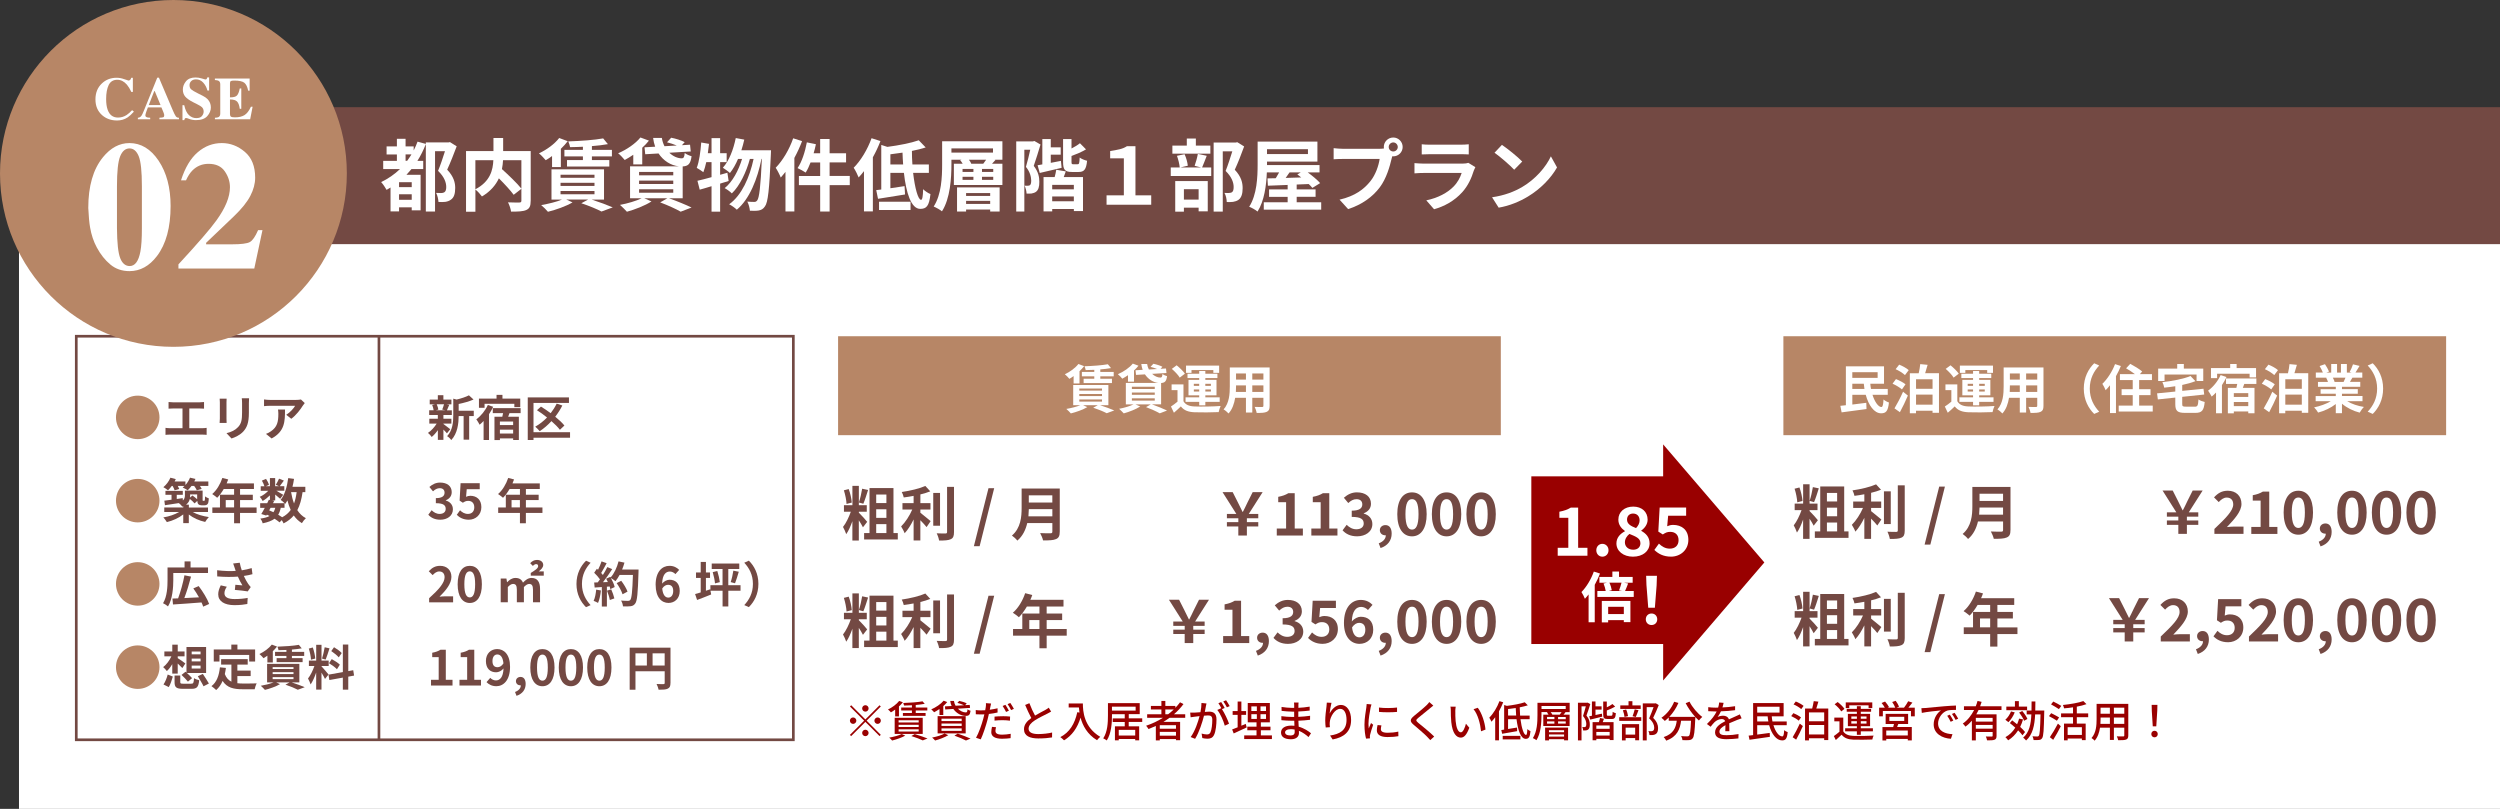 <?xml version="1.0" encoding="UTF-8"?><svg id="a" xmlns="http://www.w3.org/2000/svg" viewBox="0 0 930.84 301.17"><rect x="0" y="0" width="930.84" height="301.17" fill="#333333" stroke="none"/><defs><style>.b{fill:#900;}.c{fill:#b78666;}.d{fill:#fff;}.e{fill:#734943;}.f{fill:none;stroke:#734943;stroke-miterlimit:10;}</style></defs><rect class="e" x="7.07" y="39.91" width="923.77" height="51.2"/><rect class="d" x="7.07" y="90.9" width="923.77" height="210.27"/><path class="d" d="M170.05,54.46c-1.06,2.82-2.35,6.13-3.55,8.71,2.49,2.61,2.99,4.93,2.99,6.8,0,2.2-.47,3.64-1.64,4.4-.53.41-1.26.67-2.05.79-.67.09-1.64.09-2.55.03-.03-.94-.35-2.43-.88-3.37.7.06,1.32.06,1.85.06.44,0,.88-.09,1.17-.26.56-.32.76-1.03.76-1.99,0-1.61-.67-3.75-3.05-6.01.88-2.11,1.88-5.07,2.58-7.33h-3.7v22.46h-3.43v-25.1c-.88,2.23-1.91,4.34-3.14,6.25h2.17v3.05h-4.37c-.62.76-1.23,1.44-1.88,2.14h5.28v13.23h-3.31v-1.11h-4.72v1.5h-3.17v-8.89c-.5.32-1,.62-1.47.88-.38-.73-1.38-2.2-2.02-2.9,2.61-1.26,4.96-2.87,7.01-4.84h-6.25v-3.05h5.1v-2.4h-3.84v-2.99h3.84v-2.84h3.23v2.84h3.02v1.5c.56-1.03,1-2.14,1.44-3.28l3.08.85v-.56h8.45l.53-.12,2.52,1.58ZM153.3,67.83h-4.72v1.85h4.72v-1.85ZM153.3,74.4v-2.08h-4.72v2.08h4.72ZM151.6,59.88c.56-.76,1.08-1.55,1.61-2.4h-2.2v2.4h.59Z"/><path class="d" d="M197.59,74.78c0,1.88-.38,2.84-1.61,3.4-1.2.56-3.08.62-5.69.62-.12-1-.65-2.55-1.14-3.46,1.73.09,3.7.06,4.25.06.56-.03.73-.18.73-.7v-4.4l-2.87,2.23c-1.17-1.61-3.37-3.99-5.51-6.13-1.14,2.46-3.11,4.87-6.31,6.75-.5-.7-1.58-1.94-2.43-2.58v8.27h-3.49v-22.58h10.21v-4.87h3.61v4.87h10.26v18.54ZM177,70.47c5.54-2.87,6.54-7.21,6.69-10.82h-6.69v10.82ZM187.3,59.65c-.06,1.08-.18,2.17-.41,3.31,2.49,2.26,5.63,5.25,7.24,7.27v-10.59h-6.83Z"/><path class="d" d="M205.54,58.1c-.79.59-1.58,1.12-2.35,1.55-.56-.67-1.76-1.96-2.52-2.55,2.84-1.32,5.81-3.46,7.54-5.72l3.17,1.2c-.73.94-1.58,1.91-2.55,2.82v6.8h-3.28v-4.11ZM220.29,74.31c2.84.91,5.95,2.08,7.86,2.9l-4.19,1.55c-1.64-.88-4.58-2.11-7.51-3.08l2.52-1.38h-8.12l2.32,1.06c-2.43,1.44-6.16,2.76-9.15,3.49-.56-.67-1.79-1.91-2.52-2.49,2.73-.47,5.72-1.2,7.77-2.05h-3.93v-11.26h19.56v11.26h-4.6ZM208.71,66.19h12.64v-1.14h-12.64v1.14ZM208.71,69.24h12.64v-1.17h-12.64v1.17ZM208.71,72.32h12.64v-1.2h-12.64v1.2ZM217.04,54.64c-1.64.09-3.26.12-4.78.15-.09-.59-.38-1.55-.67-2.14,4.55-.15,9.85-.53,12.99-1.12l1.76,2.14c-1.73.32-3.78.56-5.95.73v1.41h7.45v2.43h-7.45v1.35h6.48v2.41h-15.75v-2.41h5.92v-1.35h-6.89v-2.43h6.89v-1.17Z"/><path class="d" d="M235.78,57.63c-1.06.73-2.14,1.38-3.17,1.94-.56-.67-1.73-1.96-2.46-2.49,3.17-1.38,6.42-3.55,8.3-5.89l3.17,1.17c-.7.91-1.55,1.79-2.49,2.64v6.22h-3.34v-3.58ZM249.13,73.84c2.99,1.06,6.36,2.46,8.36,3.43l-4.05,1.55c-1.67-.97-4.66-2.35-7.62-3.46l2.64-1.53h-8.56l2.67,1.17c-2.43,1.58-6.19,3.02-9.15,3.84-.62-.67-1.85-1.94-2.58-2.55,2.84-.53,6.04-1.47,8.06-2.46h-4.31v-11.91h18.12c-2.96-.32-5.69-2.05-7.51-4.78l-4.96.29-.26-2.58,3.96-.23c-.35-1-.62-2.08-.76-3.26h3.26c.15,1.11.5,2.14.97,3.08l4.58-.26c-1.11-.47-2.49-.91-3.64-1.2l1.55-1.7c1.61.29,3.87,1,5.04,1.64l-1.03,1.14,3.02-.18.26,2.52-7.98.47c1.38,1.32,3.05,2.08,4.63,2.08.76-.03.97-.5,1.11-1.99.65.53,1.76,1,2.55,1.2-.38,2.93-1.29,3.69-3.31,3.81v11.85h-5.07ZM237.95,65.28h12.73v-1.26h-12.73v1.26ZM237.95,68.51h12.73v-1.26h-12.73v1.26ZM237.95,71.76h12.73v-1.29h-12.73v1.29Z"/><path class="d" d="M271.3,67.39c-1.06.29-2.08.65-3.17.97v10.44h-3.2v-9.47c-1.58.47-3.05.94-4.4,1.29l-.85-3.31c1.47-.32,3.26-.79,5.25-1.35v-5.6h-1.96c-.32,1.44-.67,2.7-1.09,3.75-.53-.44-1.82-1.23-2.46-1.61.91-2.32,1.41-5.98,1.67-9.44l2.9.5c-.12,1.17-.26,2.32-.44,3.49h1.38v-5.63h3.2v5.63h2.43v3.31h-2.43v4.72l2.7-.76.47,3.08ZM287.08,55.93s-.03,1.17-.06,1.58c-.56,13.08-1.08,17.86-2.2,19.33-.67,1-1.32,1.32-2.29,1.53-.82.15-2.05.15-3.31.09-.09-1-.44-2.43-.97-3.4,1.09.12,2.05.12,2.61.12.44,0,.73-.12,1.08-.56.73-.94,1.26-4.93,1.73-15.46h-.15c-1.44,7.39-4.46,15.02-9.18,18.92-.67-.67-1.88-1.53-2.84-2.02,4.69-3.37,7.62-10.03,9.09-16.89h-1.38c-1.29,4.78-3.75,10.03-6.72,12.84-.65-.67-1.76-1.47-2.67-1.96,2.9-2.29,5.19-6.63,6.48-10.88h-1.5c-.85,2.02-1.88,3.84-3.02,5.25-.56-.56-1.94-1.52-2.64-1.96,2.32-2.55,3.93-6.75,4.81-11.06l3.17.59c-.29,1.35-.67,2.67-1.08,3.96h11.03Z"/><path class="d" d="M298.64,52.55c-.79,2.08-1.76,4.22-2.87,6.25v19.94h-3.31v-14.75c-.59.73-1.17,1.47-1.76,2.11-.32-.88-1.29-2.76-1.88-3.64,2.58-2.64,5.07-6.8,6.51-10.97l3.31,1.06ZM316.41,68.92h-7.51v9.85h-3.52v-9.85h-7.92v-3.4h7.92v-5.04h-3.58c-.53,1.44-1.17,2.76-1.82,3.78-.65-.47-2.17-1.29-3.02-1.67,1.58-2.29,2.79-6.01,3.46-9.59l3.37.7c-.23,1.14-.53,2.26-.85,3.37h2.43v-5.31h3.52v5.31h6.13v3.4h-6.13v5.04h7.51v3.4Z"/><path class="d" d="M327.82,52.52c-.76,2.02-1.73,4.08-2.82,6.04v20.15h-3.31v-14.99c-.65.85-1.32,1.64-1.99,2.35-.32-.85-1.26-2.79-1.85-3.61,2.64-2.64,5.16-6.8,6.66-11l3.31,1.06ZM339.99,64.37c.65,5.69,1.85,10.03,2.96,10.03.47,0,.7-1.26.76-3.96.73.73,1.85,1.47,2.73,1.82-.47,4.52-1.53,5.51-3.81,5.51-3.37,0-5.25-5.95-6.07-13.4h-5.04v5.72c1.7-.23,3.52-.53,5.28-.79l.18,3.11c-3.46.59-7.19,1.17-10.06,1.61l-.67-3.23c.59-.06,1.2-.15,1.88-.23v-16.6l2.26.73c4.28-.56,8.83-1.44,11.7-2.46l2.58,2.67c-1.55.5-3.28.94-5.13,1.29,0,1.7.06,3.4.18,5.04h6.13v3.14h-5.84ZM327.3,75.11h11.73v3.08h-11.73v-3.08ZM336.27,61.23c-.12-1.44-.18-2.93-.23-4.4-1.53.23-3.05.44-4.52.62v3.78h4.75Z"/><path class="d" d="M373.23,59.47h-2.93l.35.09c-.44.5-.88,1-1.29,1.41h3.87v7.92h-18.07v-7.92h3.28c-.26-.47-.59-.94-.94-1.32l.53-.18h-3.78v1.73c0,5.1-.44,12.7-3.52,17.48-.67-.56-2.23-1.44-3.08-1.79,2.9-4.46,3.14-11,3.14-15.69v-8.59h22.44v6.86ZM354.25,56.83h15.48v-1.58h-15.48v1.58ZM356.33,69.77h15.87v9h-3.52v-.76h-8.97v.76h-3.37v-9ZM358.39,64.02h4.05v-1.11h-4.05v1.11ZM358.39,66.98h4.05v-1.14h-4.05v1.14ZM359.71,71.88v1.08h8.97v-1.08h-8.97ZM368.68,75.93v-1.14h-8.97v1.14h8.97ZM366.1,60.97c.35-.47.76-1,1.08-1.5h-6.42c.41.5.73,1.06.88,1.5h4.46ZM369.82,62.91h-4.19v1.11h4.19v-1.11ZM369.82,65.84h-4.19v1.14h4.19v-1.14Z"/><path class="d" d="M387.42,53.81c-.76,2.49-1.7,5.66-2.52,7.95,1.76,2.26,2.08,4.25,2.08,5.92.03,1.88-.38,3.11-1.26,3.75-.44.32-1,.5-1.64.62-.5.06-1.17.06-1.85.03-.03-.79-.29-2.08-.76-2.96.5.06.88.06,1.23.03.32,0,.59-.06.79-.21.32-.23.47-.85.47-1.7-.03-1.32-.38-3.17-1.97-5.1.56-1.85,1.17-4.4,1.61-6.39h-2.2v23.02h-3.02v-26.13h6.25l.5-.15,2.29,1.32ZM395.28,62.49c-2.82.65-5.78,1.35-8.15,1.91l-.79-2.87c.53-.09,1.11-.21,1.76-.32v-9.44h3.14v3.08h3.7v2.73h-3.7v3.05l3.78-.73.26,2.61ZM396.05,65.93h7.19v12.67h-3.4v-.79h-8.06v.91h-3.23v-12.79h4.14c.23-.91.5-1.94.59-2.73l3.55.62-.76,2.11ZM399.83,68.83h-8.06v1.67h8.06v-1.67ZM399.83,74.93v-1.79h-8.06v1.79h8.06ZM401.24,61.15c.56,0,.67-.35.76-2.49.62.5,1.91,1,2.76,1.2-.32,3.26-1.11,4.17-3.14,4.17h-2.52c-2.67,0-3.28-.91-3.28-3.81v-8.45h3.14v3.52c1.2-.62,2.38-1.32,3.14-1.96l2.26,2.29c-1.61.97-3.58,1.79-5.4,2.46v2.14c0,.85.09.94.67.94h1.61Z"/><path class="d" d="M412,72.73h6.45v-13.78h-5.1v-2.7c2.73-.47,4.63-.73,6.25-1.82h3.17v18.3h5.87v3.49h-16.63v-3.49Z"/><path class="d" d="M449.31,58.01c-.62,1.61-1.23,3.2-1.73,4.34h3.4v3.17h-15.07v-3.17h3.34c-.09-1.17-.53-2.99-1.03-4.34l2.84-.59c.62,1.32,1.08,3.08,1.2,4.28l-2.76.65h7.68l-2.38-.62c.44-1.23.97-3.08,1.2-4.43l3.28.7ZM450.66,57.22h-14.14v-3.02h5.37v-2.61h3.37v2.61h5.4v3.02ZM437.58,67.42h12.11v11.26h-3.4v-1.35h-5.48v1.47h-3.23v-11.38ZM440.81,70.44v3.87h5.48v-3.87h-5.48ZM463.24,54.52c-1.03,2.82-2.32,6.19-3.49,8.68,2.49,2.64,2.93,4.93,2.93,6.86,0,2.14-.47,3.58-1.58,4.37-.56.38-1.26.62-1.99.73-.67.09-1.53.09-2.35.06,0-.94-.29-2.43-.85-3.4.65.03,1.2.06,1.64.03.41,0,.79-.09,1.08-.23.53-.32.7-1,.7-1.99,0-1.58-.65-3.7-2.99-5.98.85-2.08,1.79-5.07,2.49-7.3h-3.55v22.43h-3.4v-25.72h8.27l.53-.12,2.55,1.58Z"/><path class="d" d="M491.93,75.31v2.76h-21.38v-2.76h8.89v-2.02h-6.92v-2.76h6.92v-1.67c-2.76.12-5.28.21-7.36.29l-.15-2.73,3.08-.06c.41-.67.85-1.44,1.26-2.17h-4.58c-.18,4.78-.94,10.65-3.46,14.58-.67-.59-2.26-1.47-3.11-1.79,2.9-4.52,3.14-11.12,3.14-15.78v-8.48h22.26v7.45h-18.77v1.29h19.56v2.73h-4.4c1.73,1.26,3.61,2.82,4.63,3.99l-2.9,1.79c-.35-.44-.82-.94-1.35-1.44-1.5.06-2.99.12-4.49.18v1.82h7.04v2.76h-7.04v2.02h9.12ZM471.75,55.54v1.82h15.25v-1.82h-15.25ZM480.14,64.2c-.47.7-.97,1.41-1.44,2.05,1.85-.06,3.81-.12,5.78-.18-.47-.41-.97-.79-1.44-1.11l1.26-.76h-4.16Z"/><path class="d" d="M518.77,51.2c1.91,0,3.49,1.58,3.49,3.52s-1.58,3.49-3.49,3.49c-.12,0-.26,0-.38-.03-.09.32-.15.62-.24.88-.67,2.88-1.94,7.42-4.4,10.68-2.64,3.52-6.57,6.42-11.79,8.12l-3.2-3.52c5.81-1.35,9.12-3.9,11.5-6.89,1.94-2.43,3.05-5.75,3.43-8.27h-13.64c-1.35,0-2.76.06-3.49.12v-4.14c.85.12,2.52.24,3.49.24h13.58c.41,0,1.06-.03,1.67-.12-.03-.18-.06-.35-.06-.56,0-1.94,1.58-3.52,3.52-3.52ZM518.77,56.4c.91,0,1.67-.76,1.67-1.67s-.76-1.7-1.67-1.7-1.7.76-1.7,1.7.76,1.67,1.7,1.67Z"/><path class="d" d="M548.77,63.46c-.88,2.84-2.14,5.69-4.34,8.12-2.96,3.28-6.72,5.28-10.47,6.33l-2.9-3.31c4.4-.91,7.92-2.84,10.15-5.13,1.58-1.61,2.49-3.43,3.02-5.07h-14.17c-.7,0-2.17.03-3.4.15v-3.81c1.23.09,2.49.18,3.4.18h14.52c.94,0,1.73-.12,2.14-.29l2.61,1.61c-.21.38-.44.91-.56,1.23ZM532.41,53.87h11.29c.91,0,2.35-.03,3.17-.15v3.78c-.79-.06-2.17-.09-3.23-.09h-11.23c-.94,0-2.2.03-3.05.09v-3.78c.82.12,2.05.15,3.05.15Z"/><path class="d" d="M566.78,69.62c5.01-2.96,8.83-7.45,10.67-11.41l2.29,4.13c-2.23,3.96-6.13,8.01-10.85,10.85-2.96,1.79-6.75,3.43-10.88,4.13l-2.46-3.87c4.58-.65,8.39-2.14,11.23-3.84ZM566.78,60.15l-2.99,3.05c-1.52-1.64-5.19-4.84-7.33-6.33l2.76-2.93c2.05,1.38,5.87,4.43,7.57,6.22Z"/><path class="c" d="M51.28,147.31c4.48,0,8.1,3.62,8.1,8.1s-3.62,8.1-8.1,8.1-8.1-3.62-8.1-8.1,3.62-8.1,8.1-8.1Z"/><path class="e" d="M64.49,149.8h9.79c.54,0,1.17-.05,1.69-.11v2.47c-.54-.04-1.17-.07-1.69-.07h-3.8v7.35h4.77c.65,0,1.22-.07,1.69-.14v2.61c-.52-.07-1.28-.09-1.69-.09h-11.87c-.54,0-1.17.02-1.76.09v-2.61c.56.09,1.21.14,1.76.14h4.57v-7.35h-3.48c-.49,0-1.26.04-1.71.07v-2.47c.47.05,1.21.11,1.71.11Z"/><path class="e" d="M84.33,149.81v6.09c0,.45.02,1.15.05,1.57h-2.61c.02-.34.09-1.04.09-1.58v-6.07c0-.34-.02-.97-.07-1.39h2.59c-.04.41-.05.81-.05,1.39ZM92.67,150.08v3.57c0,3.87-.76,5.55-2.09,7.02-1.19,1.3-3.06,2.18-4.38,2.59l-1.87-1.98c1.78-.41,3.24-1.1,4.32-2.27,1.24-1.35,1.48-2.7,1.48-5.51v-3.42c0-.72-.04-1.3-.11-1.8h2.72c-.04.5-.07,1.08-.07,1.8Z"/><path class="e" d="M112.77,151c-.85,1.4-2.56,3.67-4.32,4.93l-1.87-1.49c1.44-.88,2.84-2.47,3.31-3.35h-9.38c-.76,0-1.35.05-2.2.13v-2.5c.68.11,1.44.18,2.2.18h9.7c.5,0,1.49-.05,1.84-.16l1.42,1.33c-.2.23-.54.67-.7.94ZM101.14,163.26l-2.11-1.71c.58-.2,1.22-.5,1.89-.99,2.29-1.58,2.72-3.49,2.72-6.45,0-.56-.04-1.04-.13-1.62h2.61c0,4.46-.09,8.14-4.99,10.77Z"/><path class="c" d="M51.28,178.31c4.48,0,8.1,3.62,8.1,8.1s-3.62,8.1-8.1,8.1-8.1-3.62-8.1-8.1,3.62-8.1,8.1-8.1Z"/><path class="e" d="M63.95,180.94c-.45.63-.94,1.19-1.4,1.62-.4-.34-1.24-.92-1.73-1.17,1.08-.86,2.09-2.2,2.63-3.53l2,.54c-.13.29-.27.58-.43.86h4.02v1.33c.72-.77,1.33-1.75,1.71-2.74l2.03.49c-.13.31-.27.61-.43.92h5.22v1.67h-3.15c.29.4.54.79.68,1.1l-1.82.52c-.18-.43-.58-1.08-.99-1.62h-.99c-.45.63-.94,1.19-1.42,1.62-.43-.32-1.37-.81-1.87-1.03.23-.18.47-.38.7-.59h-2.52c.23.41.45.83.56,1.13l-1.73.5c-.13-.45-.45-1.08-.77-1.64h-.29ZM71.73,190.63c1.55.9,3.85,1.58,6.03,1.89-.45.45-1.06,1.3-1.37,1.82-2.18-.47-4.43-1.46-6.09-2.77v3.21h-2.07v-3.24c-1.64,1.31-3.91,2.34-6.1,2.86-.31-.5-.88-1.31-1.31-1.75,2.11-.34,4.34-1.08,5.85-2.02h-5.51v-1.67h7.08v-.45c-.11.05-.22.09-.34.14-.23-.36-.9-1.03-1.31-1.33-1.87.29-3.71.56-5.17.79l-.23-1.69c.76-.09,1.67-.22,2.68-.36v-1.82h-2.27v-1.48h6.46v1.48h-2.25v1.55l2.23-.32.05.88c.63-.58.76-1.22.76-1.87v-1.8h6.59v3.17c0,.31-.02.49.04.54.04.07.09.09.16.09h.29c.09,0,.16,0,.22-.05.05-.04.11-.14.14-.36.04-.2.05-.67.07-1.24.32.29.95.58,1.39.74-.05.68-.13,1.42-.23,1.71-.13.32-.32.56-.59.7-.25.13-.65.18-.95.18h-.88c-.45,0-.94-.13-1.24-.43-.23-.25-.36-.54-.4-1.22l-1.03.92c-.36-.47-1.08-1.13-1.75-1.67-.18.77-.59,1.53-1.39,2.14h1.03v1.08h7.13v1.67h-5.71ZM70.79,184.07v.45c0,.25-.02.49-.04.74l.9-.77c.58.41,1.28.94,1.76,1.4v-1.82h-2.63Z"/><path class="e" d="M95.53,190.99h-6.16v3.85h-2.21v-3.85h-8.1v-2.05h2.84v-4.74h5.26v-2.14h-3.85c-.74,1.28-1.6,2.43-2.45,3.28-.41-.36-1.33-1.08-1.85-1.39,1.62-1.37,3.01-3.67,3.78-6l2.18.56c-.16.5-.36.99-.59,1.48h10.17v2.07h-5.17v2.14h4.75v2h-4.75v2.74h6.16v2.05ZM87.16,188.93v-2.74h-3.11v2.74h3.11Z"/><path class="e" d="M112.66,183.23c-.38,2.67-.99,4.9-1.96,6.72.83,1.28,1.87,2.3,3.19,2.99-.49.43-1.15,1.26-1.48,1.85-1.22-.74-2.21-1.69-3.02-2.86-.99,1.19-2.23,2.16-3.8,2.95-.13-.31-.4-.79-.68-1.22l-.81.83c-.49-.41-1.13-.88-1.87-1.35-1.06.79-2.5,1.31-4.43,1.71-.13-.61-.5-1.33-.85-1.76,1.46-.2,2.57-.49,3.42-.97-.32-.18-.67-.34-1.01-.49l-.2.34-1.87-.58c.4-.63.85-1.44,1.3-2.3h-1.71v-1.73h2.61c.22-.45.43-.88.61-1.28l.4.09v-1.73c-.83.83-1.8,1.58-2.7,2.09-.23-.47-.68-1.17-1.08-1.55,1.1-.45,2.3-1.31,3.17-2.25h-2.81v-1.69h1.37c-.16-.61-.56-1.44-.94-2.09l1.55-.65c.47.68.94,1.6,1.08,2.23l-1.15.5h1.51v-3.03h1.96v3.03h1.42l-1.19-.52c.41-.65.92-1.6,1.21-2.29l1.8.72c-.56.77-1.12,1.53-1.55,2.09h1.71v1.69h-2.95c.86.49,2.14,1.24,2.54,1.51l-1.13,1.48c-.4-.38-1.15-1.01-1.85-1.57v2.18h-1.15l.77.16-.43.87h4.29c-.41-.42-1.06-.97-1.46-1.24,1.53-1.84,2.4-4.9,2.83-8.1l2.16.29c-.14,1.01-.34,2-.58,2.95h4.79v1.98h-1.01ZM100.24,190.03c.54.22,1.06.43,1.58.68.29-.45.52-.99.68-1.64h-1.75l-.52.95ZM104.53,189.08c-.2,1.01-.5,1.85-.95,2.56.56.32,1.08.65,1.49.95,1.33-.7,2.38-1.6,3.17-2.72-.5-1.06-.9-2.25-1.22-3.55-.25.47-.54.9-.83,1.3-.07-.07-.14-.16-.25-.27v1.73h-1.4ZM108.38,183.23c.25,1.51.61,2.94,1.1,4.23.45-1.22.77-2.65.97-4.23h-2.07Z"/><path class="c" d="M51.28,209.31c4.48,0,8.1,3.62,8.1,8.1s-3.62,8.1-8.1,8.1-8.1-3.62-8.1-8.1,3.62-8.1,8.1-8.1Z"/><path class="e" d="M64.53,215.83c0,2.84-.29,7.24-1.98,9.96-.4-.36-1.33-.99-1.84-1.19,1.55-2.54,1.67-6.23,1.67-8.77v-4.54h6.34v-2.27h2.23v2.27h6.5v2.05h-12.93v2.48ZM75.64,225.86c-.14-.47-.34-.99-.61-1.55-3.8.31-7.83.59-10.62.76l-.2-2.21c.63-.02,1.33-.05,2.11-.07.9-2.41,1.87-5.87,2.36-8.59l2.45.49c-.7,2.72-1.64,5.73-2.5,7.99,1.71-.07,3.6-.16,5.46-.27-.63-1.15-1.39-2.32-2.11-3.33l2-.86c1.55,2.05,3.24,4.77,3.89,6.66l-2.21.99Z"/><path class="e" d="M86.83,209.81l2.43-.29c.18.95.45,1.93.76,2.83,1.3-.2,2.56-.49,3.69-.83l.29,2.27c-.92.27-2.07.49-3.21.65.52,1.17,1.15,2.29,1.6,2.93.31.45.65.85.97,1.21l-1.12,1.62c-1.01-.2-3.28-.43-4.79-.56l.18-1.91c.88.07,2.07.18,2.63.22-.54-.86-1.19-2.05-1.69-3.26-2.14.16-4.61.18-7.69-.07l-.04-2.3c2.7.32,5.01.38,6.91.25-.14-.41-.25-.79-.36-1.1-.14-.41-.34-1.06-.58-1.66ZM83.57,220.89c0,1.51,1.35,2.16,3.82,2.16,1.96,0,3.55-.18,4.83-.43l-.13,2.27c-1.03.2-2.65.43-4.84.43-3.67-.02-6-1.44-6-4.03,0-1.1.34-2.12.95-3.35l2.25.52c-.58.85-.88,1.64-.88,2.43Z"/><path class="c" d="M51.28,240.31c4.48,0,8.1,3.62,8.1,8.1s-3.62,8.1-8.1,8.1-8.1-3.62-8.1-8.1,3.62-8.1,8.1-8.1Z"/><path class="e" d="M64.15,247.26c-.61,1.06-1.3,1.96-2.03,2.61-.31-.47-.94-1.13-1.37-1.48,1.19-.88,2.36-2.45,3.06-4.01h-2.61v-1.82h2.95v-2.54h2.03v2.54h2.54v1.82h-2.54v.67c.72.41,2.43,1.64,2.84,1.98l-1.12,1.71c-.41-.45-1.08-1.1-1.73-1.69v3.76h-2.03v-3.55ZM60.87,254.86c.65-.95,1.26-2.43,1.57-3.71l1.91.76c-.36,1.28-.88,2.88-1.51,3.92l-1.96-.97ZM71.16,254.57c.85,0,.97-.25,1.08-2.07.43.34,1.33.65,1.93.76-.27,2.58-.86,3.21-2.85,3.21h-3.24c-2.45,0-3.08-.59-3.08-2.47v-2.47h2.12v2.43c0,.54.18.61,1.15.61h2.88ZM69.07,250.11l.36.32v-9.53h7.31v9.69h-7.13c.7.65,1.48,1.4,1.91,1.91l-1.55,1.3c-.5-.65-1.57-1.75-2.38-2.5l1.48-1.19ZM71.37,243.64h3.31v-1.04h-3.31v1.04ZM71.37,246.27h3.31v-1.04h-3.31v1.04ZM71.37,248.92h3.31v-1.08h-3.31v1.08ZM75.53,250.92c.72,1.12,1.76,2.65,2.25,3.58l-2,1.03c-.43-.96-1.42-2.54-2.12-3.75l1.87-.86Z"/><path class="e" d="M88.38,254.39c.65.07,1.33.11,2.05.11.97,0,3.94,0,5.15-.05-.31.52-.65,1.55-.76,2.18h-4.5c-3.31,0-5.78-.54-7.44-3.1-.58,1.37-1.37,2.52-2.39,3.4-.36-.38-1.26-1.13-1.76-1.46,1.94-1.44,2.83-3.92,3.15-7l2.23.22c-.11.81-.23,1.57-.4,2.29.54,1.44,1.39,2.3,2.45,2.83v-6.36h-3.83v-2.03h9.9v2.03h-3.85v2.25h4.95v2.02h-4.95v2.68ZM81.7,246.32h-2.11v-4.5h6.54v-1.8h2.27v1.8h6.59v4.5h-2.21v-2.47h-11.07v2.47Z"/><path class="e" d="M99.57,244.13c-.49.36-.97.68-1.44.95-.34-.41-1.08-1.21-1.55-1.57,1.75-.81,3.56-2.12,4.63-3.51l1.94.74c-.45.58-.97,1.17-1.57,1.73v4.18h-2.02v-2.52ZM108.63,254.09c1.75.56,3.66,1.28,4.83,1.78l-2.57.95c-1.01-.54-2.81-1.3-4.61-1.89l1.55-.85h-4.99l1.42.65c-1.49.88-3.78,1.69-5.62,2.14-.34-.41-1.1-1.17-1.55-1.53,1.67-.29,3.51-.74,4.77-1.26h-2.41v-6.91h12.01v6.91h-2.83ZM101.52,249.1h7.76v-.7h-7.76v.7ZM101.52,250.97h7.76v-.72h-7.76v.72ZM101.52,252.86h7.76v-.74h-7.76v.74ZM106.63,242c-1.01.05-2,.07-2.93.09-.05-.36-.23-.95-.41-1.31,2.79-.09,6.05-.32,7.98-.68l1.08,1.31c-1.06.2-2.32.34-3.66.45v.86h4.57v1.5h-4.57v.83h3.98v1.48h-9.67v-1.48h3.64v-.83h-4.23v-1.5h4.23v-.72Z"/><path class="e" d="M121,252.79c-.27-.58-.77-1.51-1.3-2.34v6.32h-1.98v-6.36c-.58,1.67-1.3,3.35-2.07,4.43-.18-.65-.65-1.62-.97-2.21.9-1.1,1.82-3.02,2.38-4.66h-2.05v-2h2.72v-5.89h1.98v5.89h2.67v2h-2.67v.13c.52.52,2.23,2.54,2.61,3.04l-1.31,1.66ZM115.79,245.64c-.04-1.12-.4-2.86-.81-4.16l1.49-.4c.47,1.3.83,3.01.92,4.12l-1.6.43ZM122.69,241.39c-.47,1.44-.99,3.15-1.44,4.2l-1.35-.38c.36-1.13.79-2.95.99-4.21l1.8.4ZM129.67,251.94v4.86h-2.02v-4.5l-5.02.9-.32-2,5.35-.96v-10.26h2.02v9.9l1.84-.34.32,2-2.16.4ZM123.52,245.41c1.04.56,2.38,1.42,3.02,2.07l-1.08,1.71c-.59-.67-1.91-1.62-2.95-2.25l1.01-1.53ZM126.13,244.76c-.56-.7-1.8-1.67-2.79-2.34l1.03-1.44c1.01.59,2.29,1.51,2.86,2.18l-1.1,1.6Z"/><path class="e" d="M165.09,157.86c.65.45,2.14,1.64,2.56,1.96l-1.24,1.53c-.29-.36-.79-.9-1.31-1.4v3.83h-2.07v-3.62c-.7,1.01-1.51,1.91-2.29,2.54-.32-.47-.94-1.17-1.39-1.51,1.17-.77,2.41-2.12,3.24-3.47h-2.74v-1.8h3.17v-1.39h-3.22v-1.76h1.66c-.07-.59-.29-1.37-.54-1.98l1.1-.25h-2.02v-1.75h3.02v-1.64h2.07v1.64h2.99v1.75h-1.85l1.04.2c-.32.77-.61,1.49-.86,2.03h1.82v1.76h-3.13v1.39h2.97v1.8h-2.97v.14ZM162.6,150.53c.31.61.54,1.44.61,1.98l-.9.25h3.53l-1.19-.25c.23-.54.52-1.37.67-1.98h-2.72ZM176.4,154.91h-1.71v8.8h-2.07v-8.8h-1.84c-.02,2.68-.4,6.48-2.77,8.95-.27-.47-1.04-1.21-1.53-1.46,2.07-2.2,2.29-5.26,2.29-7.74v-6.23l1.24.34c1.71-.41,3.49-.99,4.59-1.58l1.71,1.57c-1.58.7-3.64,1.26-5.53,1.66v2.52h5.62v1.98Z"/><path class="e" d="M183.63,151.47c-.43.92-.95,1.85-1.55,2.74v9.62h-2.02v-7.08c-.49.52-.99.99-1.49,1.39-.22-.45-.83-1.53-1.22-2.02,1.71-1.22,3.35-3.24,4.29-5.33l2,.68ZM180.42,151.85h-2.09v-3.44h6.55v-1.39h2.2v1.39h6.63v3.19h-2.2v-1.26h-11.09v1.51ZM189.7,153.83l-.49,1.33h3.98v8.68h-2.12v-.61h-4.93v.63h-2.03v-8.7h2.92c.09-.43.2-.88.29-1.33h-3.84v-1.87h10.37v1.87h-4.14ZM191.06,156.96h-4.93v1.3h4.93v-1.3ZM191.06,161.41v-1.42h-4.93v1.42h4.93Z"/><path class="e" d="M212.25,162.98h-13.61v.85h-2.14v-15.86h15.34v2.05h-13.2v10.91h13.61v2.05ZM208.47,160.02c-.72-.95-1.85-2.09-3.15-3.22-1.35,1.48-2.84,2.75-4.36,3.75-.36-.45-1.19-1.28-1.67-1.69,1.58-.88,3.08-2.05,4.39-3.42-1.22-.99-2.52-1.93-3.75-2.7l1.49-1.35c1.15.7,2.41,1.55,3.62,2.45.86-1.1,1.62-2.3,2.23-3.56l2.11.7c-.74,1.48-1.64,2.88-2.65,4.18,1.39,1.12,2.61,2.27,3.42,3.28l-1.69,1.6Z"/><path class="e" d="M159.47,191.65l1.24-1.67c.79.77,1.76,1.37,2.97,1.37,1.35,0,2.27-.67,2.27-1.87,0-1.3-.77-2.12-3.67-2.12v-1.89c2.45,0,3.24-.85,3.24-2.04,0-1.04-.65-1.66-1.78-1.66-.95,0-1.73.43-2.52,1.17l-1.35-1.62c1.15-1.01,2.43-1.64,4-1.64,2.57,0,4.32,1.28,4.32,3.55,0,1.44-.81,2.49-2.21,3.04v.09c1.49.42,2.65,1.53,2.65,3.28,0,2.45-2.14,3.87-4.68,3.87-2.11,0-3.53-.79-4.47-1.85Z"/><path class="e" d="M170.07,191.69l1.22-1.69c.76.74,1.69,1.35,2.94,1.35,1.39,0,2.36-.88,2.36-2.45s-.9-2.41-2.25-2.41c-.79,0-1.22.2-2,.7l-1.21-.79.36-6.48h7.13v2.23h-4.84l-.25,2.83c.54-.25.99-.38,1.6-.38,2.23,0,4.1,1.33,4.1,4.23s-2.2,4.68-4.66,4.68c-2.11,0-3.51-.83-4.5-1.82Z"/><path class="e" d="M201.96,190.99h-6.16v3.85h-2.21v-3.85h-8.1v-2.05h2.84v-4.74h5.26v-2.14h-3.85c-.74,1.28-1.6,2.43-2.45,3.28-.41-.36-1.33-1.08-1.85-1.39,1.62-1.37,3.01-3.67,3.78-6l2.18.56c-.16.5-.36.99-.59,1.48h10.17v2.07h-5.17v2.14h4.75v2h-4.75v2.74h6.16v2.05ZM193.58,188.93v-2.74h-3.11v2.74h3.11Z"/><path class="e" d="M159.78,222.73c3.62-3.24,5.76-5.74,5.76-7.8,0-1.35-.72-2.16-2-2.16-.97,0-1.76.63-2.45,1.37l-1.44-1.44c1.22-1.31,2.41-2.02,4.23-2.02,2.52,0,4.2,1.62,4.2,4.11s-2,5-4.43,7.38c.67-.07,1.55-.14,2.18-.14h2.88v2.23h-8.93v-1.53Z"/><path class="e" d="M170.4,217.54c0-4.61,1.8-6.86,4.52-6.86s4.5,2.27,4.5,6.86-1.78,6.97-4.5,6.97-4.52-2.38-4.52-6.97ZM176.91,217.54c0-3.73-.85-4.81-2-4.81s-2.02,1.08-2.02,4.81.86,4.9,2.02,4.9,2-1.15,2-4.9Z"/><path class="e" d="M186.42,215.41h2.14l.22,1.35h.07c.83-.86,1.78-1.57,3.08-1.57,1.46,0,2.32.63,2.79,1.75.95-.99,1.91-1.75,3.21-1.75,2.16,0,3.15,1.49,3.15,4.03v5.02h-2.63v-4.68c0-1.58-.47-2.14-1.42-2.14-.59,0-1.22.4-1.96,1.15v5.67h-2.63v-4.68c0-1.58-.43-2.14-1.42-2.14-.59,0-1.22.4-1.94,1.15v5.67h-2.65v-8.84ZM197.62,213.33c1.55-.95,2.75-1.71,2.75-2.52,0-.52-.25-.77-.77-.77-.4,0-.81.27-1.19.68l-1.01-1.03c.74-.76,1.49-1.21,2.54-1.21,1.46,0,2.32.83,2.32,1.89,0,1.01-.95,1.82-1.69,2.39h1.89v1.58h-4.84v-1.03Z"/><path class="e" d="M218.19,208.77l1.71.76c-1.8,1.94-3.22,4.43-3.22,7.89s1.42,5.94,3.22,7.89l-1.71.76c-1.94-1.91-3.55-4.79-3.55-8.64s1.6-6.73,3.55-8.64Z"/><path class="e" d="M223.75,219.84c-.18,1.69-.56,3.49-1.08,4.65-.38-.23-1.17-.61-1.64-.77.52-1.06.81-2.67.95-4.18l1.76.31ZM237.76,212.05s0,.72-.02.99c-.23,7.89-.49,10.73-1.24,11.69-.5.68-.97.88-1.73.99-.65.11-1.76.09-2.81.05-.04-.61-.32-1.55-.72-2.16,1.13.11,2.16.11,2.65.11.34,0,.54-.07.76-.31.54-.56.81-3.19,1.01-9.33h-4.97c-.49.88-.99,1.67-1.53,2.32-.36-.32-1.15-.86-1.69-1.19.63,1.13,1.21,2.47,1.4,3.37l-1.62.76c-.05-.29-.14-.61-.25-.97l-1.03.07v7.4h-1.89v-7.26l-2.67.18-.18-1.87,1.33-.05c.27-.34.56-.72.83-1.12-.52-.77-1.4-1.75-2.16-2.47l1.01-1.48.43.38c.5-.99,1.01-2.2,1.31-3.13l1.89.67c-.65,1.24-1.39,2.63-2.03,3.64.23.25.45.52.63.76.65-1.01,1.22-2.05,1.66-2.95l1.82.76c-1.01,1.58-2.27,3.42-3.44,4.88l1.82-.07c-.2-.43-.41-.86-.63-1.24l1.51-.67.13.22c1.33-1.42,2.39-3.73,2.97-6l2.2.47c-.23.88-.54,1.75-.88,2.57h6.14ZM227.58,219.43c.49,1.06.95,2.47,1.17,3.38l-1.69.59c-.14-.92-.61-2.38-1.06-3.47l1.58-.5ZM231.8,221.27c-.34-1.13-1.28-2.86-2.2-4.16l1.71-.86c.94,1.24,1.96,2.9,2.34,4.03l-1.85.99Z"/><path class="e" d="M244.11,217.77c0-4.97,2.47-7.09,5.15-7.09,1.64,0,2.81.68,3.62,1.51l-1.4,1.58c-.47-.54-1.28-.97-2.05-.97-1.53,0-2.79,1.15-2.9,4.5.72-.9,1.87-1.44,2.74-1.44,2.23,0,3.82,1.33,3.82,4.18s-1.91,4.46-4.18,4.46c-2.54,0-4.79-2.03-4.79-6.73ZM246.57,219.14c.25,2.43,1.15,3.37,2.27,3.37.99,0,1.82-.83,1.82-2.47s-.76-2.3-1.91-2.3c-.72,0-1.57.4-2.18,1.4Z"/><path class="e" d="M275.74,219.95h-4.56v5.87h-2.14v-5.87h-4.5l.25,1.39c-1.78.74-3.69,1.46-5.24,2.05l-.74-2.2c.59-.16,1.3-.36,2.09-.61v-5.4h-1.75v-2.03h1.75v-3.91h1.94v3.91h1.53v2.03h-1.53v4.77l1.6-.54.07.41v-1.93h4.52v-6.03h-4.03v-2.03h10.26v2.03h-4.09v6.03h4.56v2.05ZM267.08,212.61c.43,1.33.81,3.01.94,4.14l-1.8.47c-.09-1.13-.45-2.88-.85-4.2l1.71-.41ZM272.06,216.73c.4-1.13.81-2.95.99-4.25l2.02.4c-.45,1.51-.94,3.21-1.39,4.29l-1.62-.43Z"/><path class="e" d="M278.83,226.06l-1.71-.76c1.8-1.94,3.22-4.43,3.22-7.89s-1.42-5.94-3.22-7.89l1.71-.76c1.94,1.91,3.55,4.79,3.55,8.64s-1.6,6.73-3.55,8.64Z"/><path class="e" d="M160.48,253.11h2.86v-8.43h-2.41v-1.64c1.33-.25,2.25-.59,3.1-1.13h1.96v11.2h2.5v2.14h-8.01v-2.14Z"/><path class="e" d="M171.08,253.11h2.86v-8.43h-2.41v-1.64c1.33-.25,2.25-.59,3.1-1.13h1.96v11.2h2.5v2.14h-8.01v-2.14Z"/><path class="e" d="M181.14,253.99l1.4-1.6c.49.54,1.3.96,2.09.96,1.49,0,2.72-1.13,2.85-4.47-.7.9-1.84,1.44-2.74,1.44-2.21,0-3.82-1.37-3.82-4.2s1.91-4.45,4.2-4.45c2.52,0,4.79,1.98,4.79,6.61,0,5.04-2.47,7.22-5.11,7.22-1.66,0-2.86-.7-3.65-1.51ZM185.25,248.43c.74,0,1.58-.41,2.2-1.44-.23-2.41-1.15-3.31-2.29-3.31-.99,0-1.8.81-1.8,2.45s.74,2.3,1.89,2.3Z"/><path class="e" d="M191.76,257.65c1.4-.52,2.18-1.46,2.16-2.47h-.16c-.86,0-1.66-.56-1.66-1.57,0-.95.77-1.57,1.71-1.57,1.22,0,1.91.97,1.91,2.61,0,2.11-1.22,3.71-3.4,4.43l-.56-1.44Z"/><path class="e" d="M197.45,248.54c0-4.61,1.8-6.86,4.52-6.86s4.5,2.27,4.5,6.86-1.78,6.97-4.5,6.97-4.52-2.38-4.52-6.97ZM203.97,248.54c0-3.73-.85-4.81-2-4.81s-2.02,1.08-2.02,4.81.86,4.9,2.02,4.9,2-1.15,2-4.9Z"/><path class="e" d="M208.05,248.54c0-4.61,1.8-6.86,4.52-6.86s4.5,2.27,4.5,6.86-1.78,6.97-4.5,6.97-4.52-2.38-4.52-6.97ZM214.57,248.54c0-3.73-.85-4.81-2-4.81s-2.02,1.08-2.02,4.81.86,4.9,2.02,4.9,2-1.15,2-4.9Z"/><path class="e" d="M218.65,248.54c0-4.61,1.8-6.86,4.52-6.86s4.5,2.27,4.5,6.86-1.78,6.97-4.5,6.97-4.52-2.38-4.52-6.97ZM225.17,248.54c0-3.73-.85-4.81-2-4.81s-2.02,1.08-2.02,4.81.86,4.9,2.02,4.9,2-1.15,2-4.9Z"/><path class="e" d="M249.64,254.3c0,1.17-.25,1.76-1.01,2.11-.72.36-1.8.4-3.4.4-.11-.59-.47-1.58-.77-2.14,1.03.07,2.2.05,2.56.05.34-.02.47-.13.47-.43v-4.36h-10.88v6.88h-2.16v-15.67h15.2v13.16ZM236.6,247.8h4.25v-4.54h-4.25v4.54ZM247.48,247.8v-4.54h-4.5v4.54h4.5Z"/><rect class="f" x="28.4" y="125.19" width="266.99" height="150.26"/><line class="f" x1="141.1" y1="275.46" x2="141.1" y2="125.19"/><path class="e" d="M321.3,196.33c-.33-.68-.92-1.68-1.53-2.6v7.52h-2.4v-7.19c-.66,1.86-1.44,3.63-2.29,4.83-.24-.79-.81-1.97-1.2-2.69,1.09-1.33,2.21-3.67,2.91-5.66h-2.56v-2.43h3.15v-7.21h2.4v7.21h2.95v2.43h-2.95v.35c.81.76,2.69,2.84,3.1,3.41l-1.57,2.03ZM315.2,187.63c-.07-1.38-.48-3.5-1-5.07l1.81-.46c.59,1.57,1.05,3.65,1.14,5.03l-1.94.5ZM323.22,182.43c-.57,1.77-1.2,3.85-1.77,5.13l-1.66-.46c.48-1.38.98-3.58,1.22-5.13l2.21.46ZM334.28,198.47v2.4h-12.54v-2.4h2.01v-16.74h8.92v16.74h1.62ZM326.24,184.14v3.17h3.8v-3.17h-3.8ZM330.04,189.62h-3.8v3.21h3.8v-3.21ZM326.24,198.47h3.8v-3.32h-3.8v3.32Z"/><path class="e" d="M342.69,190.91c1.07.81,3.23,2.67,3.82,3.12l-1.51,2.23c-.52-.68-1.44-1.66-2.32-2.56v7.54h-2.51v-7.82c-.98,1.99-2.14,3.87-3.34,5.13-.26-.76-.9-1.88-1.31-2.54,1.57-1.53,3.17-4.02,4.15-6.29h-3.65v-2.38h4.15v-2.71c-1.25.24-2.49.44-3.67.59-.11-.57-.44-1.49-.74-2.03,3.15-.46,6.66-1.29,8.78-2.25l1.84,2.01c-1.09.44-2.36.81-3.69,1.14v3.25h3.76v2.38h-3.76v1.18ZM350.01,195.74h-2.53v-12.21h2.53v12.21ZM355.21,181.3v16.82c0,1.51-.31,2.23-1.2,2.64-.9.44-2.36.52-4.35.5-.11-.74-.5-1.94-.9-2.69,1.42.07,2.82.07,3.28.07.42-.02.59-.15.59-.55v-16.8h2.58Z"/><path class="e" d="M368.05,181.78h2.12l-5.42,21.59h-2.14l5.44-21.59Z"/><path class="e" d="M394.58,197.97c0,1.57-.37,2.32-1.38,2.75-1.05.46-2.58.5-4.83.5-.15-.77-.68-2.01-1.09-2.73,1.53.09,3.36.07,3.85.07.52,0,.7-.17.7-.63v-3.17h-9.35c-.57,2.45-1.66,4.83-3.69,6.53-.39-.55-1.44-1.51-2.01-1.88,3.3-2.82,3.61-6.99,3.61-10.31v-7.19h14.2v16.06ZM391.83,192.24v-2.67h-8.76c-.02.83-.07,1.75-.15,2.67h8.92ZM383.06,184.44v2.67h8.76v-2.67h-8.76Z"/><path class="e" d="M321.3,236.37c-.33-.68-.92-1.68-1.53-2.6v7.52h-2.4v-7.19c-.66,1.86-1.44,3.63-2.29,4.83-.24-.79-.81-1.97-1.2-2.69,1.09-1.33,2.21-3.67,2.91-5.66h-2.56v-2.42h3.15v-7.21h2.4v7.21h2.95v2.42h-2.95v.35c.81.76,2.69,2.84,3.1,3.41l-1.57,2.03ZM315.2,227.68c-.07-1.38-.48-3.5-1-5.07l1.81-.46c.59,1.57,1.05,3.65,1.14,5.03l-1.94.5ZM323.22,222.48c-.57,1.77-1.2,3.85-1.77,5.13l-1.66-.46c.48-1.38.98-3.58,1.22-5.13l2.21.46ZM334.28,238.52v2.4h-12.54v-2.4h2.01v-16.74h8.92v16.74h1.62ZM326.24,224.18v3.17h3.8v-3.17h-3.8ZM330.04,229.67h-3.8v3.21h3.8v-3.21ZM326.24,238.52h3.8v-3.32h-3.8v3.32Z"/><path class="e" d="M342.69,230.96c1.07.81,3.23,2.67,3.82,3.12l-1.51,2.23c-.52-.68-1.44-1.66-2.32-2.56v7.54h-2.51v-7.82c-.98,1.99-2.14,3.87-3.34,5.13-.26-.76-.9-1.88-1.31-2.54,1.57-1.53,3.17-4.02,4.15-6.29h-3.65v-2.38h4.15v-2.71c-1.25.24-2.49.44-3.67.59-.11-.57-.44-1.49-.74-2.03,3.15-.46,6.66-1.29,8.78-2.25l1.84,2.01c-1.09.44-2.36.81-3.69,1.14v3.26h3.76v2.38h-3.76v1.18ZM350.01,235.78h-2.53v-12.21h2.53v12.21ZM355.21,221.34v16.83c0,1.51-.31,2.23-1.2,2.64-.9.44-2.36.52-4.35.5-.11-.74-.5-1.94-.9-2.69,1.42.07,2.82.07,3.28.07.42-.02.59-.15.59-.55v-16.8h2.58Z"/><path class="e" d="M368.05,221.82h2.12l-5.42,21.59h-2.14l5.44-21.59Z"/><path class="e" d="M397.18,236.68h-7.47v4.68h-2.69v-4.68h-9.83v-2.49h3.45v-5.75h6.38v-2.6h-4.68c-.9,1.55-1.94,2.95-2.97,3.98-.5-.44-1.62-1.31-2.25-1.68,1.97-1.66,3.65-4.46,4.59-7.28l2.64.68c-.2.61-.44,1.2-.72,1.79h12.35v2.51h-6.27v2.6h5.77v2.43h-5.77v3.32h7.47v2.49ZM387.02,234.19v-3.32h-3.78v3.32h3.78Z"/><path class="e" d="M461.08,196.02h-4.26v-1.62h4.26v-1.42h-4.26v-1.62h3.52l-5.14-8.11h3.78l1.99,3.93c.81,1.66,1.09,2.23,1.68,3.41h.11c.63-1.18.92-1.81,1.68-3.41l1.97-3.93h3.71l-5.16,8.11h3.54v1.62h-4.24v1.42h4.24v1.62h-4.24v3.37h-3.19v-3.37Z"/><path class="e" d="M475.39,196.79h3.47v-9.81h-2.93v-1.99c1.62-.31,2.73-.72,3.76-1.35h2.38v13.15h3.04v2.6h-9.72v-2.6Z"/><path class="e" d="M488.26,196.79h3.47v-9.81h-2.93v-1.99c1.62-.31,2.73-.72,3.76-1.35h2.38v13.15h3.04v2.6h-9.72v-2.6Z"/><path class="e" d="M499.9,197.44l1.51-2.03c.96.94,2.14,1.66,3.6,1.66,1.64,0,2.75-.79,2.75-2.14,0-1.53-.94-2.47-4.46-2.47v-2.32c2.97,0,3.93-.98,3.93-2.34,0-1.22-.79-1.94-2.16-1.94-1.16,0-2.1.55-3.06,1.44l-1.64-1.97c1.4-1.22,2.95-2.01,4.85-2.01,3.12,0,5.24,1.53,5.24,4.24,0,1.7-1,2.88-2.69,3.56v.11c1.81.48,3.21,1.81,3.21,3.89,0,2.88-2.6,4.57-5.68,4.57-2.56,0-4.28-.96-5.42-2.25Z"/><path class="e" d="M513.36,202.3c1.7-.63,2.64-1.77,2.62-2.99h-.2c-1.05,0-2.01-.68-2.01-1.9,0-1.16.94-1.9,2.08-1.9,1.49,0,2.32,1.18,2.32,3.17,0,2.56-1.49,4.5-4.13,5.38l-.68-1.75Z"/><path class="e" d="M520.26,191.44c0-5.33,2.16-8.11,5.48-8.11s5.46,2.8,5.46,8.11-2.14,8.26-5.46,8.26-5.48-2.91-5.48-8.26ZM528.17,191.44c0-4.37-1.03-5.59-2.42-5.59s-2.45,1.22-2.45,5.59,1.05,5.75,2.45,5.75,2.42-1.35,2.42-5.75Z"/><path class="e" d="M533.13,191.44c0-5.33,2.16-8.11,5.49-8.11s5.46,2.8,5.46,8.11-2.14,8.26-5.46,8.26-5.49-2.91-5.49-8.26ZM541.04,191.44c0-4.37-1.03-5.59-2.42-5.59s-2.45,1.22-2.45,5.59,1.05,5.75,2.45,5.75,2.42-1.35,2.42-5.75Z"/><path class="e" d="M546,191.44c0-5.33,2.16-8.11,5.48-8.11s5.46,2.8,5.46,8.11-2.14,8.26-5.46,8.26-5.48-2.91-5.48-8.26ZM553.91,191.44c0-4.37-1.03-5.59-2.42-5.59s-2.45,1.22-2.45,5.59,1.05,5.75,2.45,5.75,2.42-1.35,2.42-5.75Z"/><path class="e" d="M441.11,236.07h-4.26v-1.62h4.26v-1.42h-4.26v-1.62h3.52l-5.14-8.11h3.78l1.99,3.93c.81,1.66,1.09,2.23,1.68,3.41h.11c.63-1.18.92-1.81,1.68-3.41l1.97-3.93h3.71l-5.16,8.11h3.54v1.62h-4.24v1.42h4.24v1.62h-4.24v3.37h-3.19v-3.37Z"/><path class="e" d="M455.42,236.83h3.47v-9.81h-2.93v-1.99c1.62-.31,2.73-.72,3.76-1.35h2.38v13.15h3.04v2.6h-9.72v-2.6Z"/><path class="e" d="M467.65,242.34c1.7-.63,2.64-1.77,2.62-2.99h-.2c-1.05,0-2.01-.68-2.01-1.9,0-1.16.94-1.9,2.08-1.9,1.49,0,2.32,1.18,2.32,3.17,0,2.56-1.49,4.5-4.13,5.38l-.68-1.75Z"/><path class="e" d="M474.17,237.49l1.51-2.03c.96.94,2.14,1.66,3.6,1.66,1.64,0,2.75-.79,2.75-2.14,0-1.53-.94-2.47-4.46-2.47v-2.32c2.97,0,3.93-.98,3.93-2.34,0-1.22-.79-1.94-2.16-1.94-1.16,0-2.1.55-3.06,1.44l-1.64-1.97c1.4-1.22,2.95-2.01,4.85-2.01,3.12,0,5.24,1.53,5.24,4.24,0,1.7-1,2.88-2.69,3.56v.11c1.81.48,3.21,1.81,3.21,3.89,0,2.88-2.6,4.57-5.68,4.57-2.56,0-4.28-.96-5.42-2.25Z"/><path class="e" d="M487.03,237.53l1.49-2.05c.92.9,2.05,1.64,3.56,1.64,1.68,0,2.86-.98,2.86-2.75s-1.09-2.73-2.73-2.73c-.96,0-1.49.24-2.43.85l-1.46-.94.44-7.87h8.65v2.69h-5.88l-.31,3.43c.66-.28,1.2-.44,1.94-.44,2.71,0,4.98,1.53,4.98,4.89s-2.67,5.48-5.66,5.48c-2.56,0-4.26-1-5.46-2.21Z"/><path class="e" d="M500.4,231.98c0-6.01,2.99-8.61,6.27-8.61,1.97,0,3.41.83,4.37,1.84l-1.7,1.92c-.57-.63-1.55-1.16-2.49-1.16-1.86,0-3.39,1.38-3.52,5.44.9-1.11,2.27-1.77,3.32-1.77,2.71,0,4.65,1.55,4.65,4.85s-2.32,5.24-5.09,5.24c-3.06,0-5.81-2.36-5.81-7.76ZM503.42,233.64c.31,2.67,1.4,3.67,2.73,3.67,1.22,0,2.21-.94,2.21-2.82,0-1.77-.92-2.58-2.32-2.58-.83,0-1.81.46-2.62,1.73Z"/><path class="e" d="M513.36,242.34c1.7-.63,2.64-1.77,2.62-2.99h-.2c-1.05,0-2.01-.68-2.01-1.9,0-1.16.94-1.9,2.08-1.9,1.49,0,2.32,1.18,2.32,3.17,0,2.56-1.49,4.5-4.13,5.38l-.68-1.75Z"/><path class="e" d="M520.26,231.48c0-5.33,2.16-8.11,5.48-8.11s5.46,2.8,5.46,8.11-2.14,8.26-5.46,8.26-5.48-2.91-5.48-8.26ZM528.17,231.48c0-4.37-1.03-5.59-2.42-5.59s-2.45,1.22-2.45,5.59,1.05,5.75,2.45,5.75,2.42-1.35,2.42-5.75Z"/><path class="e" d="M533.13,231.48c0-5.33,2.16-8.11,5.49-8.11s5.46,2.8,5.46,8.11-2.14,8.26-5.46,8.26-5.49-2.91-5.49-8.26ZM541.04,231.48c0-4.37-1.03-5.59-2.42-5.59s-2.45,1.22-2.45,5.59,1.05,5.75,2.45,5.75,2.42-1.35,2.42-5.75Z"/><path class="e" d="M546,231.48c0-5.33,2.16-8.11,5.48-8.11s5.46,2.8,5.46,8.11-2.14,8.26-5.46,8.26-5.48-2.91-5.48-8.26ZM553.91,231.48c0-4.37-1.03-5.59-2.42-5.59s-2.45,1.22-2.45,5.59,1.05,5.75,2.45,5.75,2.42-1.35,2.42-5.75Z"/><path class="b" d="M316.93,262.59l5.28,5.28,5.28-5.28.46.46-5.28,5.28,5.28,5.28-.46.46-5.28-5.28-5.3,5.3-.46-.46,5.3-5.3-5.28-5.28.46-.46ZM317.65,269.53c-.66,0-1.2-.54-1.2-1.2s.54-1.2,1.2-1.2,1.2.54,1.2,1.2-.58,1.2-1.2,1.2ZM321.01,263.77c0-.66.54-1.2,1.2-1.2s1.2.54,1.2,1.2-.54,1.2-1.2,1.2c-.69,0-1.2-.58-1.2-1.2ZM323.41,272.9c0,.66-.54,1.2-1.2,1.2s-1.2-.54-1.2-1.2.54-1.2,1.2-1.2,1.2.58,1.2,1.2ZM326.77,267.13c.66,0,1.2.54,1.2,1.2s-.54,1.2-1.2,1.2-1.2-.54-1.2-1.2c0-.69.58-1.2,1.2-1.2Z"/><path class="b" d="M333.3,264.2c-.53.4-1.07.75-1.58,1.04-.22-.29-.77-.82-1.09-1.09,1.57-.72,3.2-1.94,4.16-3.17l1.38.5c-.42.53-.91,1.06-1.46,1.55v3.7h-1.41v-2.53ZM337.08,273.9c-1.3.74-3.31,1.42-4.91,1.83-.24-.29-.75-.85-1.09-1.09,1.65-.29,3.57-.78,4.67-1.34l1.33.61ZM333.12,267.26h10.44v6.02h-10.44v-6.02ZM334.58,268.99h7.48v-.82h-7.48v.82ZM334.58,270.69h7.48v-.83h-7.48v.83ZM334.58,272.38h7.48v-.83h-7.48v.83ZM339.53,262.6c-.98.05-1.97.1-2.9.11-.05-.27-.18-.7-.3-.96,2.5-.08,5.47-.3,7.16-.62l.82.93c-.94.18-2.11.32-3.35.43v.96h4.31v1.07h-4.31v.96h3.67v1.07h-8.45v-1.07h3.36v-.96h-3.99v-1.07h3.99v-.85ZM340.6,273.33c1.7.51,3.62,1.17,4.75,1.63l-1.76.72c-.93-.46-2.59-1.1-4.26-1.62l1.26-.74Z"/><path class="b" d="M349.79,264c-.66.46-1.34.86-1.98,1.2-.24-.29-.75-.82-1.07-1.07,1.71-.74,3.54-1.95,4.61-3.23l1.34.5c-.42.53-.93,1.02-1.47,1.5v3.33h-1.42v-2.22ZM353.08,273.74c-1.3.78-3.3,1.55-4.9,1.98-.26-.29-.78-.85-1.12-1.1,1.65-.32,3.55-.88,4.66-1.5l1.36.62ZM349.11,266.65h10.45v6.43h-10.45v-6.43ZM350.55,268.49h7.52v-.9h-7.52v.9ZM350.55,270.3h7.52v-.91h-7.52v.91ZM350.55,272.14h7.52v-.93h-7.52v.93ZM354.32,262.86c-.26-.58-.43-1.2-.51-1.87h1.38c.08.66.3,1.25.61,1.78l3.15-.18c-.66-.32-1.65-.67-2.48-.88l.69-.75c.91.18,2.13.58,2.79.93l-.59.67,1.71-.1.11,1.12-4.53.29c.88.88,2,1.41,2.98,1.39.45,0,.54-.29.61-1.15.3.24.77.43,1.14.53-.21,1.57-.67,1.92-1.79,1.92-1.7,0-3.49-.98-4.63-2.59l-3.01.19-.11-1.15,2.5-.14ZM356.58,273.15c1.71.58,3.63,1.31,4.79,1.86l-1.71.71c-.94-.51-2.62-1.23-4.29-1.81l1.22-.75Z"/><path class="b" d="M368.72,263.32c-.06.27-.13.59-.19.94.98-.13,1.97-.32,2.9-.54v1.57c-1.01.24-2.13.42-3.23.54-.14.69-.32,1.42-.5,2.1-.59,2.26-1.66,5.55-2.53,7.36l-1.76-.59c.96-1.63,2.13-4.93,2.72-7.17.13-.5.27-1.02.38-1.55-.45.02-.88.03-1.28.03-.75,0-1.33-.02-1.9-.06l-.03-1.57c.78.1,1.33.13,1.95.13.5,0,1.04-.02,1.58-.06.1-.48.18-.88.21-1.18.08-.51.1-1.1.06-1.46l1.92.14c-.1.4-.24,1.06-.3,1.38ZM370.65,272.16c0,.72.43,1.38,2.48,1.38,1.04,0,2.15-.13,3.2-.32l-.05,1.62c-.9.11-1.95.22-3.17.22-2.61,0-4.02-.85-4.02-2.43,0-.67.13-1.34.26-2l1.5.14c-.13.5-.21.99-.21,1.39ZM373.29,266.67c.93,0,1.89.03,2.8.13l-.05,1.54c-.82-.11-1.76-.19-2.72-.19-1.04,0-2.02.05-3.02.16v-1.49c.86-.08,1.97-.14,2.99-.14ZM375.65,264.62l-1.06.46c-.32-.66-.85-1.62-1.28-2.22l1.04-.43c.4.58.98,1.58,1.3,2.19ZM377.51,263.93l-1.04.46c-.35-.69-.88-1.62-1.31-2.22l1.02-.43c.43.61,1.02,1.62,1.33,2.19Z"/><path class="b" d="M385.38,266.44c1.41-.85,2.99-1.63,3.83-2.1.53-.3.91-.54,1.28-.85l.88,1.46c-.42.26-.86.5-1.38.75-1.06.54-3.19,1.54-4.71,2.53-1.41.93-2.3,1.94-2.3,3.11,0,1.25,1.2,1.98,3.59,1.98,1.71,0,3.86-.24,5.17-.58l-.02,1.83c-1.26.22-3.06.38-5.09.38-3.09,0-5.36-.88-5.36-3.44,0-1.7,1.09-3.01,2.72-4.16-.74-1.34-1.54-3.15-2.29-4.87l1.58-.66c.64,1.73,1.42,3.36,2.1,4.61Z"/><path class="b" d="M403.19,261.91c0,2.9.37,8.84,6.47,12.44-.34.26-.94.9-1.2,1.26-3.63-2.19-5.35-5.46-6.13-8.4-1.18,3.86-3.19,6.66-6.15,8.44-.29-.3-.98-.93-1.38-1.2,3.44-1.78,5.38-4.93,6.31-9.27l.82.14c-.11-.67-.18-1.33-.21-1.9h-3.81v-1.5h5.28Z"/><path class="b" d="M420.26,268.83v1.62h3.89v5.2h-1.47v-.5h-6.13v.51h-1.42v-5.22h3.65v-1.62h-4.47v-1.34h4.47v-1.57h-4.75v.51c0,2.74-.24,6.69-1.95,9.28-.29-.26-.94-.64-1.31-.78,1.63-2.45,1.76-5.96,1.76-8.5v-4.63h11.83v4.11h-4.08v1.57h5.01v1.34h-5.01ZM414.02,264.59h8.82v-1.47h-8.82v1.47ZM422.68,271.76h-6.13v2.1h6.13v-2.1Z"/><path class="b" d="M435.43,267.28c-.72.54-1.47,1.02-2.24,1.5h6.21v6.83h-1.54v-.43h-6.03v.5h-1.47v-5.38c-.9.42-1.81.8-2.72,1.15-.18-.34-.64-.93-.91-1.23,2.21-.74,4.34-1.73,6.26-2.95h-5.86v-1.33h5.3v-1.79h-3.91v-1.3h3.91v-1.87h1.47v1.87h3.73v.7c.64-.66,1.23-1.34,1.74-2.06l1.28.67c-1.01,1.38-2.21,2.62-3.54,3.78h4.19v1.33h-5.87ZM437.86,270.01h-6.03v1.33h6.03v-1.33ZM437.86,273.92v-1.41h-6.03v1.41h6.03ZM434.93,265.95c.75-.56,1.44-1.17,2.1-1.79h-3.14v1.79h1.04Z"/><path class="b" d="M448.98,263.05c-.1.5-.24,1.26-.38,2.02.66-.06,1.25-.1,1.62-.1,1.54,0,2.72.62,2.72,2.86,0,1.89-.24,4.47-.91,5.81-.53,1.1-1.36,1.41-2.46,1.41-.62,0-1.38-.11-1.9-.24l-.27-1.67c.66.19,1.52.32,1.97.32.56,0,1.01-.14,1.31-.75.48-1.01.7-3.04.7-4.71,0-1.38-.62-1.62-1.63-1.62-.34,0-.86.03-1.46.1-.59,2.35-1.73,6.05-3.31,8.61l-1.65-.66c1.6-2.16,2.75-5.62,3.31-7.79-.72.08-1.38.16-1.75.21-.4.05-1.15.14-1.58.22l-.16-1.73c.53.03,1.01.02,1.55,0,.51-.02,1.38-.08,2.27-.16.24-1.18.38-2.4.38-3.44l1.87.19c-.08.34-.16.75-.24,1.1ZM455.99,263.61l-1.02.43c.98,1.44,2.18,4.03,2.64,5.41l-1.58.75c-.45-1.71-1.66-4.51-2.79-5.86l1.49-.66s.05.06.06.1c-.3-.62-.75-1.42-1.14-1.95l1.04-.43c.4.58.98,1.58,1.3,2.21ZM457.85,262.91l-1.04.46c-.35-.69-.86-1.6-1.33-2.21l1.04-.43c.42.59,1.02,1.6,1.33,2.18Z"/><path class="b" d="M464.18,270.85c-1.65.8-3.43,1.62-4.83,2.24l-.58-1.49c.56-.21,1.26-.48,2.05-.8v-4.64h-1.86v-1.41h1.86v-3.55h1.39v3.55h1.76v1.41h-1.76v4.05c.53-.21,1.09-.45,1.63-.69l.34,1.33ZM473.58,273.81v1.38h-10.32v-1.38h4.59v-1.9h-3.43v-1.34h3.43v-1.62h-3.27v-7.2h8.23v7.2h-3.35v1.62h3.59v1.34h-3.59v1.9h4.11ZM465.92,264.73h2.05v-1.71h-2.05v1.71ZM465.92,267.68h2.05v-1.75h-2.05v1.75ZM471.38,263.02h-2.05v1.71h2.05v-1.71ZM471.38,265.93h-2.05v1.75h2.05v-1.75Z"/><path class="b" d="M483.46,262.7c-.02.19-.02.5-.03.85,1.38-.06,2.79-.21,4.21-.45v1.47c-1.18.14-2.67.29-4.23.35v1.99c1.58-.06,2.99-.21,4.39-.4l-.02,1.49c-1.47.18-2.8.29-4.34.35.03.74.08,1.5.11,2.22,2.08.58,3.67,1.7,4.59,2.45l-.93,1.42c-.91-.83-2.13-1.75-3.59-2.34.02.34.03.61.03.83,0,1.22-.88,2.32-2.98,2.32-2.4,0-3.7-.9-3.7-2.5s1.42-2.58,3.81-2.58c.42,0,.8.03,1.18.06-.02-.62-.05-1.28-.06-1.87h-.88c-1.02,0-2.8-.08-3.91-.21l-.02-1.5c1.09.18,2.98.29,3.95.29h.82v-1.97h-.66c-1.06,0-2.98-.16-4.02-.29l-.02-1.46c1.07.19,2.99.35,4.02.35h.69v-.98c0-.27-.02-.75-.08-1.01h1.71c-.03.29-.06.64-.08,1.09ZM480.48,273.84c.9,0,1.58-.27,1.58-1.3,0-.22,0-.54-.02-.9-.46-.1-.96-.14-1.46-.14-1.36,0-2.1.53-2.1,1.17,0,.69.61,1.17,1.98,1.17Z"/><path class="b" d="M495.09,265.64c.71-1.46,2.24-3.17,4.18-3.17,2.18,0,3.79,2.14,3.79,5.59,0,4.47-2.79,6.51-6.87,7.27l-.96-1.46c3.5-.54,6.13-1.84,6.13-5.81,0-2.5-.85-4.13-2.37-4.13-1.95,0-3.73,2.88-3.87,4.99-.05.53-.05,1.07.06,1.84l-1.57.11c-.08-.61-.18-1.54-.18-2.59,0-1.5.26-3.7.46-5.15.08-.54.11-1.07.13-1.52l1.74.08c-.27,1.01-.59,2.95-.69,3.95Z"/><path class="b" d="M510.32,263.5c-.27,1.31-.79,4.32-.79,6.03,0,.56.03,1.12.1,1.71.27-.66.59-1.44.85-2.03l.8.64c-.42,1.22-.98,2.93-1.14,3.73-.05.22-.1.56-.08.74,0,.16.02.4.03.59l-1.46.1c-.32-1.12-.59-3.01-.59-5.17,0-2.38.51-5.11.69-6.39.06-.4.13-.9.14-1.33l1.78.16c-.11.29-.27.93-.34,1.22ZM514.15,271.52c0,.72.56,1.31,2.5,1.31,1.44,0,2.64-.13,3.99-.43l.03,1.71c-1.01.19-2.34.32-4.05.32-2.72,0-3.97-.94-3.97-2.5,0-.58.08-1.18.27-1.97l1.44.13c-.14.56-.21.99-.21,1.42ZM520.17,263.44v1.63c-1.83.18-4.85.19-6.71,0l-.02-1.63c1.84.29,5.06.22,6.72,0Z"/><path class="b" d="M532.45,263.72c-1.07.9-3.28,2.64-4.42,3.6-.91.78-.91.99.03,1.81,1.36,1.12,4.27,3.44,5.94,5.11l-1.46,1.33c-.38-.43-.8-.88-1.22-1.3-1.07-1.09-3.46-3.14-4.95-4.39-1.55-1.3-1.39-2.06.13-3.33,1.23-1.02,3.55-2.88,4.64-3.95.37-.38.83-.86,1.04-1.2l1.49,1.33c-.4.3-.91.74-1.23.99Z"/><path class="b" d="M541.87,264.86c-.02,1.01,0,2.35.11,3.6.24,2.51.9,4.21,1.97,4.21.8,0,1.5-1.74,1.87-3.2l1.26,1.49c-1.01,2.74-2,3.68-3.17,3.68-1.62,0-3.1-1.54-3.54-5.75-.16-1.41-.18-3.33-.18-4.29,0-.4-.03-1.07-.13-1.5l1.95.03c-.08.46-.16,1.3-.16,1.73ZM553.1,271.65l-1.65.64c-.27-2.75-1.18-6.31-2.8-8.23l1.58-.53c1.47,1.86,2.66,5.52,2.87,8.12Z"/><path class="b" d="M559.7,261.47c-.43,1.14-.98,2.29-1.58,3.38v10.8h-1.41v-8.6c-.45.61-.91,1.17-1.38,1.67-.14-.35-.58-1.15-.82-1.5,1.5-1.49,2.93-3.83,3.79-6.16l1.39.42ZM566.13,267.79c.43,3.39,1.26,5.86,2.06,5.86.3,0,.43-.66.5-2.18.29.3.8.62,1.17.78-.21,2.27-.69,2.85-1.79,2.85-1.81,0-2.9-3.17-3.41-7.32h-3.15v3.65c1.06-.16,2.19-.35,3.33-.54l.06,1.34c-1.95.34-4.02.72-5.59.98l-.32-1.39,1.06-.16v-9.16l1.01.32c2.45-.3,5.07-.78,6.66-1.34l1.14,1.14c-.88.27-1.9.53-3.01.74.02,1.07.06,2.1.14,3.09h3.55v1.34h-3.41ZM559.51,273.98h6.59v1.33h-6.59v-1.33ZM564.52,266.44c-.08-.91-.13-1.86-.16-2.82-.96.14-1.92.27-2.85.38v2.43h3.01Z"/><path class="b" d="M584.46,265.15h-1.83l.27.08c-.24.32-.51.61-.75.86h2.27v4.23h-9.8v-4.23h1.95c-.16-.29-.38-.58-.61-.82l.35-.13h-2.37v1.18c0,2.72-.22,6.69-1.87,9.28-.29-.24-.94-.62-1.33-.77,1.58-2.47,1.71-5.97,1.71-8.52v-4.64h11.99v3.46ZM582.97,262.86h-9.01v1.12h9.01v-1.12ZM575.3,270.91h8.55v4.75h-1.49v-.43h-5.62v.45h-1.44v-4.77ZM576.02,267.77h2.74v-.82h-2.74v.82ZM576.02,269.44h2.74v-.83h-2.74v.83ZM576.74,271.87v.75h5.62v-.75h-5.62ZM582.36,274.27v-.8h-5.62v.8h5.62ZM580.73,266.09c.24-.27.51-.64.72-.94h-4.1c.27.3.51.66.64.94h2.74ZM582.98,266.96h-2.85v.82h2.85v-.82ZM582.98,268.6h-2.85v.83h2.85v-.83Z"/><path class="b" d="M592.13,262.15c-.42,1.34-.96,3.01-1.44,4.27,1.04,1.26,1.25,2.38,1.25,3.33.02.91-.19,1.58-.64,1.91-.22.16-.51.26-.82.3-.29.03-.66.05-1.01.03-.02-.37-.13-.93-.35-1.28.32.02.58.03.77.02.18,0,.34-.05.46-.13.21-.16.29-.58.29-1.02-.02-.8-.24-1.84-1.22-2.99.37-1.09.75-2.53,1.04-3.6h-1.6v12.69h-1.33v-14.02h3.39l.22-.06.98.56ZM596.55,266.84c-1.55.4-3.17.78-4.45,1.1l-.38-1.25c.3-.06.64-.13,1.01-.19v-5.31h1.33v1.81h2.27v1.2h-2.27v2.03l2.39-.51.11,1.12ZM597.22,267.61c-.16.43-.32.86-.46,1.26h4.03v6.69h-1.46v-.46h-4.96v.53h-1.39v-6.75h2.34c.16-.51.34-1.1.42-1.55l1.49.29ZM599.33,270.11h-4.96v1.26h4.96v-1.26ZM599.33,273.87v-1.34h-4.96v1.34h4.96ZM599.99,266.48c.35,0,.42-.21.46-1.44.27.22.82.42,1.2.51-.13,1.71-.5,2.16-1.52,2.16h-1.62c-1.28,0-1.58-.38-1.58-1.71v-4.8h1.34v2.16c.8-.38,1.6-.83,2.1-1.23l1.01.96c-.91.56-2.05,1.06-3.1,1.44v1.46c0,.43.06.5.45.5h1.26Z"/><path class="b" d="M602.9,267.04h8.2v1.36h-8.2v-1.36ZM610.89,263.95h-7.6v-1.3h3.07v-1.58h1.44v1.58h3.09v1.3ZM603.91,269.63h6.39v5.99h-1.46v-.8h-3.55v.86h-1.38v-6.05ZM604.87,266.94c-.06-.67-.32-1.71-.62-2.48l1.23-.27c.35.75.61,1.79.7,2.45l-1.31.3ZM605.28,270.94v2.58h3.55v-2.58h-3.55ZM607.86,266.67c.29-.69.62-1.81.8-2.56l1.41.32c-.35.9-.7,1.89-1.02,2.54l-1.18-.3ZM617.61,262.54c-.62,1.52-1.39,3.36-2.08,4.75,1.47,1.46,1.83,2.71,1.83,3.79s-.24,1.82-.82,2.21c-.3.21-.66.32-1.07.38-.37.05-.86.03-1.31.03-.02-.43-.16-1.06-.4-1.47.42.03.8.05,1.09.03.26-.02.46-.06.64-.18.32-.19.43-.61.43-1.18,0-.93-.42-2.1-1.89-3.42.58-1.25,1.2-2.93,1.65-4.18h-2.55v12.37h-1.46v-13.77h4.59l.24-.06,1.1.69Z"/><path class="b" d="M629.05,261.23c1.02,2.08,3.04,4.43,4.77,5.71-.38.32-.96.91-1.25,1.33-.43-.37-.9-.82-1.34-1.31,0,.14,0,.48-.02.62-.21,4.85-.43,6.71-.98,7.33-.37.46-.74.58-1.31.66-.54.06-1.52.05-2.48,0-.02-.45-.22-1.07-.5-1.5.98.1,1.89.11,2.26.11.32,0,.51-.05.69-.22.37-.38.58-1.89.74-5.6h-3.7c-.4,3.11-1.42,5.91-5.54,7.41-.16-.38-.61-1.02-.94-1.33,3.68-1.22,4.53-3.55,4.87-6.08h-2.99v-1.23c-.46.48-.96.91-1.46,1.3-.27-.32-.91-.91-1.26-1.18,1.99-1.34,3.75-3.54,4.74-5.97l1.58.46c-.83,1.94-2.03,3.73-3.39,5.17h9.64c-1.33-1.46-2.64-3.31-3.55-5.09l1.44-.58Z"/><path class="b" d="M641.33,263.4c1.57-.06,3.25-.21,4.71-.46v1.49c-1.57.22-3.54.37-5.27.42-.35.75-.78,1.5-1.23,2.11.53-.3,1.42-.48,2.05-.48,1.01,0,1.84.46,2.14,1.36.99-.46,1.81-.8,2.56-1.15.54-.24,1.01-.45,1.52-.7l.66,1.47c-.46.14-1.15.4-1.63.59-.82.32-1.86.74-2.98,1.25.02.91.03,2.19.05,2.96h-1.52c.03-.56.05-1.47.06-2.26-1.38.75-2.24,1.49-2.24,2.43,0,1.09,1.04,1.31,2.66,1.31,1.3,0,3.04-.16,4.45-.42l-.05,1.62c-1.15.14-3.01.29-4.45.29-2.38,0-4.24-.56-4.24-2.54s1.92-3.22,3.78-4.16c-.21-.56-.72-.8-1.31-.8-.98,0-1.99.51-2.66,1.15-.46.45-.93,1.04-1.46,1.71l-1.38-1.02c1.87-1.76,2.96-3.31,3.62-4.67h-.46c-.67,0-1.78-.03-2.67-.1v-1.5c.85.13,1.98.18,2.75.18.3,0,.62,0,.94-.02.21-.66.34-1.33.37-1.9l1.66.13c-.1.45-.22,1.04-.43,1.73Z"/><path class="b" d="M660.31,270.01c.75,2.48,2.07,4.19,3.3,4.18.46,0,.61-.66.7-2.32.34.32.9.59,1.31.72-.24,2.5-.8,3.09-2.08,3.09-2.14,0-3.92-2.38-4.82-5.67h-4.45v3.5c1.47-.19,3.11-.42,4.66-.62l.06,1.46c-2.69.4-5.55.8-7.59,1.09l-.32-1.54c.5-.06,1.06-.13,1.67-.19v-11.94h11.36v4.95h-4.42c.05.66.13,1.3.26,1.91h5.31v1.39h-4.96ZM654.27,263.15v2.18h8.32v-2.18h-8.32ZM658.42,268.62c-.11-.62-.21-1.25-.26-1.91h-3.89v1.91h4.15Z"/><path class="b" d="M669.73,268.33c-.58-.54-1.83-1.26-2.8-1.71l.82-1.09c.94.38,2.21,1.06,2.83,1.6l-.85,1.2ZM667.47,274.5c.77-1.23,1.84-3.27,2.66-5.07l1.14.91c-.74,1.67-1.66,3.55-2.5,5.06l-1.3-.9ZM668.64,261.18c1.01.42,2.26,1.09,2.9,1.65l-.88,1.2c-.59-.58-1.84-1.33-2.85-1.76l.83-1.09ZM680.73,263.82v11.73h-1.52v-.66h-5.67v.78h-1.46v-11.86h2.66c.22-.86.46-1.95.58-2.75l1.73.19c-.26.88-.53,1.79-.78,2.56h4.47ZM673.54,265.24v3.31h5.67v-3.31h-5.67ZM679.21,273.46v-3.52h-5.67v3.52h5.67Z"/><path class="b" d="M686.32,272.32c.69,1.1,1.95,1.6,3.73,1.68,1.81.08,5.52.03,7.56-.11-.18.34-.4,1.02-.48,1.46-1.84.08-5.23.11-7.09.05-1.98-.08-3.36-.61-4.34-1.84-.67.66-1.38,1.3-2.16,1.98l-.74-1.47c.64-.43,1.42-1.04,2.1-1.63v-3.86h-1.92v-1.38h3.34v5.12ZM685.56,264.89c-.45-.8-1.52-1.91-2.47-2.67l1.14-.83c.93.72,2.05,1.78,2.53,2.56l-1.2.94ZM691.38,272.29h-4.37v-1.12h4.37v-.78h-3.35v-4.58h3.35v-.8h-3.78v-1.07h3.78v-.99h1.46v.99h3.84v1.07h-3.84v.8h3.46v4.58h-3.46v.78h4.51v1.12h-4.51v1.31h-1.46v-1.31ZM688.55,263.63h-1.31v-2.11h9.88v2.11h-1.38v-1.01h-7.19v1.01ZM689.32,267.63h2.07v-.86h-2.07v.86ZM691.38,269.42v-.9h-2.07v.9h2.07ZM692.84,266.76v.86h2.13v-.86h-2.13ZM694.97,268.52h-2.13v.9h2.13v-.9Z"/><path class="b" d="M712.94,263.48v3.23h-1.42v-1.97h-10.47v1.97h-1.38v-3.23h2.11c-.29-.54-.77-1.22-1.2-1.73l1.3-.54c.54.61,1.18,1.46,1.46,2.05l-.5.22h2.83c-.22-.61-.7-1.46-1.14-2.1l1.3-.45c.5.66,1.04,1.58,1.25,2.18l-.94.37h2.8c.53-.67,1.17-1.66,1.54-2.38l1.58.5c-.5.66-1.02,1.33-1.5,1.89h2.38ZM706.82,269.55c-.16.4-.32.8-.46,1.15h5.47v4.98h-1.49v-.56h-8.02v.58h-1.42v-4.99h4c.11-.37.21-.78.3-1.15h-3.11v-3.76h8.37v3.76h-3.65ZM710.34,272h-8.02v1.84h8.02v-1.84ZM703.48,268.43h5.54v-1.54h-5.54v1.54Z"/><path class="b" d="M716.9,263.61c1.17-.11,4.02-.38,6.96-.64,1.71-.14,3.31-.24,4.42-.27v1.62c-.9,0-2.29.02-3.12.22-2.13.64-3.54,2.93-3.54,4.82,0,2.91,2.72,3.89,5.36,4l-.58,1.71c-3.14-.16-6.42-1.84-6.42-5.36,0-2.42,1.42-4.35,2.72-5.2-1.62.16-5.35.54-7.14.93l-.16-1.75c.61-.02,1.17-.05,1.49-.08ZM727.29,268.3l-.99.45c-.38-.82-.8-1.55-1.28-2.24l.96-.42c.38.56.98,1.54,1.31,2.21ZM729.11,267.58l-.98.46c-.42-.82-.83-1.52-1.34-2.21l.96-.43c.38.54,1.01,1.5,1.36,2.18Z"/><path class="b" d="M736.68,264.38c-.26.54-.54,1.09-.83,1.6h7.54v7.97c0,.8-.16,1.25-.74,1.47-.56.24-1.46.24-2.79.24-.05-.4-.27-1.04-.46-1.44.94.05,1.91.05,2.18.03.27,0,.35-.08.35-.32v-1.38h-6.26v3.12h-1.47v-7.33c-.7.83-1.5,1.58-2.4,2.21-.22-.32-.67-.88-.98-1.15,1.81-1.22,3.2-3.06,4.21-5.03h-3.78v-1.39h4.39c.27-.67.5-1.34.67-2l1.52.35c-.18.54-.35,1.1-.56,1.65h7.96v1.39h-8.55ZM741.93,267.28h-6.26v1.39h6.26v-1.39ZM741.93,271.31v-1.39h-6.26v1.39h6.26Z"/><path class="b" d="M750.16,265.24c-.54,1.38-1.44,2.75-2.35,3.65-.26-.24-.83-.67-1.15-.9.88-.77,1.67-1.94,2.11-3.1l1.39.35ZM753.25,267.85c-.29,1.01-.66,1.94-1.07,2.8.74.67,1.39,1.34,1.82,1.91l-.96,1.22c-.37-.53-.94-1.17-1.62-1.84-.98,1.54-2.22,2.77-3.71,3.71-.19-.3-.72-.91-1.02-1.18,1.52-.83,2.75-2.03,3.67-3.54-.66-.61-1.36-1.18-2.02-1.7l.86-1.02c.59.43,1.22.93,1.84,1.46.3-.67.54-1.36.75-2.11l1.46.3ZM754.76,264.43h-7.73v-1.34h3.2v-2.03h1.46v2.03h3.07v1.34ZM753.65,268.38c-.3-.83-1.1-2.13-1.86-3.06l1.17-.58c.78.9,1.6,2.11,1.92,2.96l-1.23.67ZM761.16,264.57s0,.51-.02.7c-.14,6.61-.27,8.88-.78,9.57-.32.48-.64.61-1.15.67-.48.08-1.26.06-2.03.03-.03-.4-.19-.99-.42-1.39.79.06,1.47.08,1.78.08.27,0,.43-.05.58-.27.35-.43.51-2.46.64-7.97h-2c-.21,4.1-.9,7.55-3.38,9.73-.24-.34-.72-.83-1.09-1.06,2.27-1.92,2.9-4.99,3.06-8.67h-1.74v-1.42h1.79c.03-1.09.03-2.23.03-3.39h1.42c0,1.17-.02,2.29-.05,3.39h3.36Z"/><path class="b" d="M765.86,268.35c-.66-.45-1.98-1.22-2.95-1.71l.82-1.1c.91.45,2.27,1.15,2.95,1.58l-.82,1.23ZM763.23,274.48c.85-1.2,2.08-3.25,3.01-5.06l1.07.99c-.82,1.65-1.89,3.57-2.83,5.06l-1.25-.99ZM766.61,264.03c-.66-.46-1.98-1.23-2.93-1.76l.83-1.06c.93.45,2.29,1.17,2.98,1.62l-.88,1.2ZM773.27,267.05v2.37h3.3v6.16h-1.41v-.59h-5.3v.67h-1.36v-6.24h3.36v-2.37h-4.45v-1.42h4.45v-2.27c-1.12.18-2.27.3-3.33.38-.06-.35-.26-.91-.43-1.25,2.74-.29,5.84-.8,7.6-1.46l1.17,1.15c-1.02.38-2.27.69-3.6.93v2.51h4.24v1.42h-4.24ZM775.16,270.77h-5.3v2.88h5.3v-2.88Z"/><path class="b" d="M792.44,273.81c0,.86-.21,1.31-.78,1.54-.59.24-1.52.27-2.99.26-.06-.4-.3-1.06-.5-1.44,1.02.05,2.08.03,2.38.03.29,0,.4-.1.4-.4v-2.87h-3.87v4.58h-1.49v-4.58h-3.68c-.26,1.76-.83,3.55-2,4.85-.22-.29-.83-.8-1.17-.98,1.74-1.94,1.9-4.77,1.9-7.03v-5.7h11.8v11.73ZM785.59,269.52v-2.37h-3.47v.64c0,.54-.02,1.14-.06,1.73h3.54ZM782.11,263.5v2.26h3.47v-2.26h-3.47ZM790.95,263.5h-3.87v2.26h3.87v-2.26ZM790.95,269.52v-2.37h-3.87v2.37h3.87Z"/><path class="b" d="M801.01,273.31c0-.72.53-1.22,1.2-1.22s1.2.5,1.2,1.22-.53,1.22-1.2,1.22-1.2-.5-1.2-1.22ZM801.19,264.56l-.05-2.11h2.14l-.05,2.11-.37,5.89h-1.31l-.37-5.89Z"/><rect class="c" x="312.05" y="125.19" width="246.76" height="36.84"/><path class="d" d="M399.74,140.02c-.53.39-1.06.75-1.57,1.04-.37-.45-1.18-1.32-1.69-1.71,1.9-.88,3.89-2.32,5.05-3.83l2.12.81c-.49.63-1.06,1.28-1.71,1.88v4.56h-2.2v-2.75ZM409.62,150.88c1.9.61,3.99,1.39,5.26,1.94l-2.81,1.04c-1.1-.59-3.06-1.41-5.03-2.06l1.69-.92h-5.44l1.55.71c-1.63.96-4.12,1.85-6.13,2.34-.37-.45-1.2-1.28-1.69-1.67,1.83-.31,3.83-.81,5.2-1.38h-2.63v-7.54h13.1v7.54h-3.08ZM401.86,145.44h8.46v-.77h-8.46v.77ZM401.86,147.48h8.46v-.79h-8.46v.79ZM401.86,149.54h8.46v-.8h-8.46v.8ZM407.44,137.7c-1.1.06-2.18.08-3.2.1-.06-.39-.26-1.04-.45-1.43,3.04-.1,6.6-.35,8.7-.75l1.18,1.43c-1.16.22-2.53.37-3.99.49v.94h4.99v1.63h-4.99v.9h4.34v1.61h-10.55v-1.61h3.97v-.9h-4.62v-1.63h4.62v-.79Z"/><path class="d" d="M419.99,139.7c-.71.49-1.43.92-2.12,1.3-.37-.45-1.16-1.32-1.65-1.67,2.12-.92,4.3-2.38,5.56-3.95l2.12.79c-.47.61-1.04,1.2-1.67,1.77v4.16h-2.24v-2.4ZM428.93,150.56c2,.71,4.26,1.65,5.6,2.3l-2.71,1.04c-1.12-.65-3.12-1.57-5.11-2.32l1.77-1.02h-5.73l1.79.79c-1.63,1.06-4.14,2.02-6.13,2.57-.41-.45-1.24-1.3-1.73-1.71,1.9-.35,4.05-.98,5.4-1.65h-2.89v-7.97h12.14c-1.98-.22-3.81-1.38-5.03-3.2l-3.32.2-.18-1.73,2.65-.16c-.24-.67-.41-1.39-.51-2.18h2.18c.1.75.33,1.43.65,2.06l3.06-.18c-.75-.31-1.67-.61-2.44-.81l1.04-1.14c1.08.2,2.59.67,3.38,1.1l-.69.77,2.02-.12.18,1.69-5.34.31c.92.88,2.04,1.39,3.1,1.39.51-.02.65-.33.75-1.34.43.35,1.18.67,1.71.81-.26,1.96-.86,2.47-2.22,2.55v7.93h-3.4ZM421.44,144.83h8.52v-.84h-8.52v.84ZM421.44,146.99h8.52v-.84h-8.52v.84ZM421.44,149.17h8.52v-.86h-8.52v.86Z"/><path class="d" d="M440.65,149.4c.77,1.32,2.14,1.87,4.14,1.94,2.36.1,6.99.04,9.7-.18-.27.55-.61,1.63-.73,2.28-2.44.12-6.6.16-8.99.06-2.34-.1-3.91-.67-5.09-2.18-.79.77-1.59,1.51-2.59,2.36l-1.1-2.32c.77-.49,1.65-1.14,2.44-1.81v-4.28h-2.2v-2.14h4.42v6.26ZM439.26,140.61c-.55-.96-1.85-2.32-2.95-3.26l1.79-1.34c1.1.88,2.45,2.18,3.08,3.12l-1.92,1.47ZM446.51,149.62h-5.09v-1.69h5.09v-.73h-3.99v-5.75h3.99v-.69h-4.36v-1.61h4.36v-1.02h2.28v1.02h4.5v1.61h-4.5v.69h4.16v5.75h-4.16v.73h5.34v1.69h-5.34v1.3h-2.28v-1.3ZM443.64,138.82h-2.04v-2.69h12.33v2.69h-2.16v-1.04h-8.13v1.04ZM444.5,143.67h2v-.77h-2v.77ZM446.51,145.79v-.77h-2v.77h2ZM448.78,142.9v.77h2.08v-.77h-2.08ZM450.87,145.02h-2.08v.77h2.08v-.77Z"/><path class="d" d="M472.73,151.09c0,1.26-.27,1.89-1.06,2.24-.81.39-2,.43-3.77.41-.08-.63-.45-1.63-.75-2.24,1.1.06,2.4.04,2.75.04.37,0,.51-.12.51-.47v-2.95h-4.14v5.48h-2.36v-5.48h-4.01c-.35,2.14-1.06,4.3-2.47,5.83-.37-.43-1.32-1.24-1.85-1.51,2.14-2.36,2.32-5.85,2.32-8.6v-7.01h14.83v14.26ZM463.91,145.93v-2.42h-3.69v.35c0,.63-.02,1.33-.06,2.06h3.75ZM460.22,139.05v2.28h3.69v-2.28h-3.69ZM470.41,139.05h-4.14v2.28h4.14v-2.28ZM470.41,145.93v-2.42h-4.14v2.42h4.14Z"/><path class="e" d="M675.29,195.73c-.33-.68-.92-1.68-1.53-2.6v7.52h-2.4v-7.19c-.66,1.86-1.44,3.63-2.29,4.83-.24-.79-.81-1.97-1.2-2.69,1.09-1.33,2.21-3.67,2.91-5.66h-2.56v-2.42h3.15v-7.21h2.4v7.21h2.95v2.42h-2.95v.35c.81.76,2.69,2.84,3.1,3.41l-1.57,2.03ZM669.19,187.03c-.07-1.38-.48-3.5-1-5.07l1.81-.46c.59,1.57,1.05,3.65,1.14,5.03l-1.95.5ZM677.21,181.83c-.57,1.77-1.2,3.85-1.77,5.13l-1.66-.46c.48-1.38.98-3.58,1.22-5.13l2.21.46ZM688.27,197.87v2.4h-12.54v-2.4h2.01v-16.74h8.92v16.74h1.62ZM680.23,183.54v3.17h3.8v-3.17h-3.8ZM684.03,189.02h-3.8v3.21h3.8v-3.21ZM680.23,197.87h3.8v-3.32h-3.8v3.32Z"/><path class="e" d="M696.68,190.31c1.07.81,3.23,2.67,3.82,3.12l-1.51,2.23c-.52-.68-1.44-1.66-2.32-2.56v7.54h-2.51v-7.82c-.98,1.99-2.14,3.87-3.34,5.13-.26-.76-.9-1.88-1.31-2.54,1.57-1.53,3.17-4.02,4.15-6.29h-3.65v-2.38h4.15v-2.71c-1.25.24-2.49.44-3.67.59-.11-.57-.44-1.49-.74-2.03,3.15-.46,6.67-1.29,8.78-2.25l1.84,2.01c-1.09.44-2.36.81-3.69,1.14v3.26h3.76v2.38h-3.76v1.18ZM704,195.14h-2.54v-12.21h2.54v12.21ZM709.2,180.7v16.83c0,1.51-.31,2.23-1.2,2.64-.9.44-2.36.52-4.35.5-.11-.74-.5-1.94-.9-2.69,1.42.07,2.82.07,3.28.07.42-.02.59-.15.59-.55v-16.8h2.58Z"/><path class="e" d="M722.04,181.18h2.12l-5.42,21.59h-2.14l5.44-21.59Z"/><path class="e" d="M748.57,197.37c0,1.57-.37,2.32-1.38,2.75-1.05.46-2.58.5-4.83.5-.15-.76-.68-2.01-1.09-2.73,1.53.09,3.36.07,3.85.07.52,0,.7-.17.7-.63v-3.17h-9.35c-.57,2.45-1.66,4.83-3.69,6.53-.39-.55-1.44-1.51-2.01-1.88,3.3-2.82,3.61-6.99,3.61-10.31v-7.19h14.2v16.06ZM745.81,191.64v-2.67h-8.76c-.02.83-.07,1.75-.15,2.67h8.92ZM737.05,183.84v2.67h8.76v-2.67h-8.76Z"/><path class="e" d="M675.29,235.77c-.33-.68-.92-1.68-1.53-2.6v7.52h-2.4v-7.19c-.66,1.86-1.44,3.63-2.29,4.83-.24-.79-.81-1.97-1.2-2.69,1.09-1.33,2.21-3.67,2.91-5.66h-2.56v-2.43h3.15v-7.21h2.4v7.21h2.95v2.43h-2.95v.35c.81.76,2.69,2.84,3.1,3.41l-1.57,2.03ZM669.19,227.08c-.07-1.38-.48-3.5-1-5.07l1.81-.46c.59,1.57,1.05,3.65,1.14,5.03l-1.95.5ZM677.21,221.88c-.57,1.77-1.2,3.85-1.77,5.13l-1.66-.46c.48-1.38.98-3.58,1.22-5.13l2.21.46ZM688.27,237.91v2.4h-12.54v-2.4h2.01v-16.74h8.92v16.74h1.62ZM680.23,223.58v3.17h3.8v-3.17h-3.8ZM684.03,229.06h-3.8v3.21h3.8v-3.21ZM680.23,237.91h3.8v-3.32h-3.8v3.32Z"/><path class="e" d="M696.68,230.35c1.07.81,3.23,2.67,3.82,3.12l-1.51,2.23c-.52-.68-1.44-1.66-2.32-2.56v7.54h-2.51v-7.82c-.98,1.99-2.14,3.87-3.34,5.13-.26-.76-.9-1.88-1.31-2.54,1.57-1.53,3.17-4.02,4.15-6.29h-3.65v-2.38h4.15v-2.71c-1.25.24-2.49.44-3.67.59-.11-.57-.44-1.49-.74-2.03,3.15-.46,6.67-1.29,8.78-2.25l1.84,2.01c-1.09.44-2.36.81-3.69,1.14v3.25h3.76v2.38h-3.76v1.18ZM704,235.18h-2.54v-12.21h2.54v12.21ZM709.2,220.74v16.82c0,1.51-.31,2.23-1.2,2.64-.9.44-2.36.52-4.35.5-.11-.74-.5-1.94-.9-2.69,1.42.07,2.82.07,3.28.07.42-.02.59-.15.59-.55v-16.8h2.58Z"/><path class="e" d="M722.04,221.22h2.12l-5.42,21.59h-2.14l5.44-21.59Z"/><path class="e" d="M751.17,236.08h-7.47v4.68h-2.69v-4.68h-9.83v-2.49h3.45v-5.75h6.38v-2.6h-4.68c-.9,1.55-1.95,2.95-2.97,3.98-.5-.44-1.62-1.31-2.25-1.68,1.97-1.66,3.65-4.46,4.59-7.28l2.64.68c-.2.61-.44,1.2-.72,1.79h12.35v2.51h-6.27v2.6h5.77v2.43h-5.77v3.32h7.47v2.49ZM741.01,233.59v-3.32h-3.78v3.32h3.78Z"/><path class="e" d="M811.07,195.42h-4.26v-1.62h4.26v-1.42h-4.26v-1.62h3.52l-5.13-8.11h3.78l1.99,3.93c.81,1.66,1.09,2.23,1.68,3.41h.11c.63-1.18.92-1.81,1.68-3.41l1.97-3.93h3.71l-5.16,8.11h3.54v1.62h-4.24v1.42h4.24v1.62h-4.24v3.37h-3.19v-3.37Z"/><path class="e" d="M824.52,196.93c4.22-4.02,6.99-6.77,6.99-9.11,0-1.6-.87-2.56-2.43-2.56-1.18,0-2.14.79-2.97,1.68l-1.75-1.75c1.49-1.6,2.93-2.47,5.13-2.47,3.06,0,5.09,1.95,5.09,4.92,0,2.75-2.54,5.59-5.42,8.61.81-.09,1.88-.18,2.64-.18h3.54v2.71h-10.84v-1.86Z"/><path class="e" d="M838.24,196.19h3.47v-9.81h-2.93v-1.99c1.62-.31,2.73-.72,3.76-1.35h2.38v13.15h3.04v2.6h-9.72v-2.6Z"/><path class="e" d="M850.28,190.83c0-5.33,2.16-8.11,5.48-8.11s5.46,2.8,5.46,8.11-2.14,8.26-5.46,8.26-5.48-2.91-5.48-8.26ZM858.19,190.83c0-4.37-1.03-5.59-2.43-5.59s-2.45,1.22-2.45,5.59,1.05,5.75,2.45,5.75,2.43-1.35,2.43-5.75Z"/><path class="e" d="M863.35,201.69c1.7-.63,2.64-1.77,2.62-2.99h-.2c-1.05,0-2.01-.68-2.01-1.9,0-1.16.94-1.9,2.08-1.9,1.49,0,2.32,1.18,2.32,3.17,0,2.56-1.49,4.5-4.13,5.38l-.68-1.75Z"/><path class="e" d="M870.25,190.83c0-5.33,2.16-8.11,5.48-8.11s5.46,2.8,5.46,8.11-2.14,8.26-5.46,8.26-5.48-2.91-5.48-8.26ZM878.16,190.83c0-4.37-1.03-5.59-2.43-5.59s-2.45,1.22-2.45,5.59,1.05,5.75,2.45,5.75,2.43-1.35,2.43-5.75Z"/><path class="e" d="M883.12,190.83c0-5.33,2.16-8.11,5.48-8.11s5.46,2.8,5.46,8.11-2.14,8.26-5.46,8.26-5.48-2.91-5.48-8.26ZM891.03,190.83c0-4.37-1.03-5.59-2.43-5.59s-2.45,1.22-2.45,5.59,1.05,5.75,2.45,5.75,2.43-1.35,2.43-5.75Z"/><path class="e" d="M895.99,190.83c0-5.33,2.16-8.11,5.48-8.11s5.46,2.8,5.46,8.11-2.14,8.26-5.46,8.26-5.48-2.91-5.48-8.26ZM903.9,190.83c0-4.37-1.03-5.59-2.43-5.59s-2.45,1.22-2.45,5.59,1.05,5.75,2.45,5.75,2.43-1.35,2.43-5.75Z"/><path class="e" d="M791.1,235.47h-4.26v-1.62h4.26v-1.42h-4.26v-1.62h3.52l-5.13-8.11h3.78l1.99,3.93c.81,1.66,1.09,2.23,1.68,3.41h.11c.63-1.18.92-1.81,1.68-3.41l1.97-3.93h3.71l-5.16,8.11h3.54v1.62h-4.24v1.42h4.24v1.62h-4.24v3.37h-3.19v-3.37Z"/><path class="e" d="M804.55,236.98c4.22-4.02,6.99-6.77,6.99-9.11,0-1.6-.87-2.56-2.43-2.56-1.18,0-2.14.79-2.97,1.68l-1.75-1.75c1.49-1.6,2.93-2.47,5.13-2.47,3.06,0,5.09,1.95,5.09,4.92,0,2.75-2.54,5.59-5.42,8.61.81-.09,1.88-.17,2.64-.17h3.54v2.71h-10.84v-1.86Z"/><path class="e" d="M817.64,241.74c1.7-.63,2.64-1.77,2.62-2.99h-.2c-1.05,0-2.01-.68-2.01-1.9,0-1.16.94-1.9,2.08-1.9,1.49,0,2.32,1.18,2.32,3.17,0,2.56-1.49,4.5-4.13,5.38l-.68-1.75Z"/><path class="e" d="M824.15,236.93l1.49-2.05c.92.9,2.05,1.64,3.56,1.64,1.68,0,2.86-.98,2.86-2.75s-1.09-2.73-2.73-2.73c-.96,0-1.49.24-2.42.85l-1.46-.94.44-7.87h8.65v2.69h-5.88l-.31,3.43c.66-.28,1.2-.44,1.94-.44,2.71,0,4.98,1.53,4.98,4.89s-2.67,5.48-5.66,5.48c-2.56,0-4.26-1-5.46-2.21Z"/><path class="e" d="M837.39,236.98c4.22-4.02,6.99-6.77,6.99-9.11,0-1.6-.87-2.56-2.43-2.56-1.18,0-2.14.79-2.97,1.68l-1.75-1.75c1.49-1.6,2.93-2.47,5.13-2.47,3.06,0,5.09,1.95,5.09,4.92,0,2.75-2.54,5.59-5.42,8.61.81-.09,1.88-.17,2.64-.17h3.54v2.71h-10.84v-1.86Z"/><path class="e" d="M850.28,230.88c0-5.33,2.16-8.11,5.48-8.11s5.46,2.8,5.46,8.11-2.14,8.26-5.46,8.26-5.48-2.91-5.48-8.26ZM858.19,230.88c0-4.37-1.03-5.59-2.43-5.59s-2.45,1.22-2.45,5.59,1.05,5.75,2.45,5.75,2.43-1.35,2.43-5.75Z"/><path class="e" d="M863.35,241.74c1.7-.63,2.64-1.77,2.62-2.99h-.2c-1.05,0-2.01-.68-2.01-1.9,0-1.16.94-1.9,2.08-1.9,1.49,0,2.32,1.18,2.32,3.17,0,2.56-1.49,4.5-4.13,5.38l-.68-1.75Z"/><path class="e" d="M870.25,230.88c0-5.33,2.16-8.11,5.48-8.11s5.46,2.8,5.46,8.11-2.14,8.26-5.46,8.26-5.48-2.91-5.48-8.26ZM878.16,230.88c0-4.37-1.03-5.59-2.43-5.59s-2.45,1.22-2.45,5.59,1.05,5.75,2.45,5.75,2.43-1.35,2.43-5.75Z"/><path class="e" d="M883.12,230.88c0-5.33,2.16-8.11,5.48-8.11s5.46,2.8,5.46,8.11-2.14,8.26-5.46,8.26-5.48-2.91-5.48-8.26ZM891.03,230.88c0-4.37-1.03-5.59-2.43-5.59s-2.45,1.22-2.45,5.59,1.05,5.75,2.45,5.75,2.43-1.35,2.43-5.75Z"/><path class="e" d="M895.99,230.88c0-5.33,2.16-8.11,5.48-8.11s5.46,2.8,5.46,8.11-2.14,8.26-5.46,8.26-5.48-2.91-5.48-8.26ZM903.9,230.88c0-4.37-1.03-5.59-2.43-5.59s-2.45,1.22-2.45,5.59,1.05,5.75,2.45,5.75,2.43-1.35,2.43-5.75Z"/><rect class="c" x="664.02" y="125.19" width="246.76" height="36.84"/><path class="d" d="M697.19,146.99c.84,2.67,2.2,4.58,3.34,4.56.45,0,.67-.83.77-2.81.53.47,1.41.94,2.02,1.12-.33,3.3-1.16,4.03-2.93,4.03-2.55-.02-4.63-2.93-5.71-6.89h-4.99v3.63c1.67-.22,3.48-.43,5.2-.65l.08,2.32c-3.24.45-6.72.9-9.27,1.24l-.47-2.44c.61-.06,1.32-.12,2.06-.22v-14.47h14.2v6.46h-5.11c.06.67.14,1.32.26,1.94h6.24v2.18h-5.69ZM689.68,138.58v2.12h9.43v-2.12h-9.43ZM694.2,144.81c-.1-.63-.18-1.28-.24-1.94h-4.28v1.94h4.52Z"/><path class="d" d="M708.17,145c-.75-.69-2.28-1.59-3.51-2.14l1.28-1.71c1.18.47,2.77,1.28,3.55,1.94l-1.32,1.9ZM705.38,152.05c.9-1.49,2.2-3.93,3.2-6.19l1.79,1.43c-.86,2.06-1.94,4.3-2.97,6.19l-2.02-1.43ZM707.13,135.77c1.2.47,2.79,1.33,3.55,2.04l-1.39,1.85c-.73-.71-2.24-1.65-3.48-2.2l1.32-1.69ZM721.95,138.98v14.73h-2.4v-.77h-6.15v.92h-2.3v-14.89h3.3c.26-1.1.49-2.4.57-3.4l2.75.27c-.28,1.08-.61,2.16-.92,3.12h5.15ZM713.41,141.21v3.55h6.15v-3.55h-6.15ZM719.56,150.68v-3.75h-6.15v3.75h6.15Z"/><path class="d" d="M728.79,149.4c.77,1.32,2.14,1.87,4.14,1.94,2.36.1,6.99.04,9.7-.18-.28.55-.61,1.63-.73,2.28-2.44.12-6.6.16-8.99.06-2.34-.1-3.91-.67-5.09-2.18-.79.77-1.59,1.51-2.59,2.36l-1.1-2.32c.77-.49,1.65-1.14,2.43-1.81v-4.28h-2.2v-2.14h4.42v6.26ZM727.4,140.61c-.55-.96-1.85-2.32-2.95-3.26l1.79-1.34c1.1.88,2.45,2.18,3.08,3.12l-1.92,1.47ZM734.64,149.62h-5.09v-1.69h5.09v-.73h-3.99v-5.75h3.99v-.69h-4.36v-1.61h4.36v-1.02h2.28v1.02h4.5v1.61h-4.5v.69h4.16v5.75h-4.16v.73h5.34v1.69h-5.34v1.3h-2.28v-1.3ZM731.77,138.82h-2.04v-2.69h12.33v2.69h-2.16v-1.04h-8.13v1.04ZM732.64,143.67h2v-.77h-2v.77ZM734.64,145.79v-.77h-2v.77h2ZM736.92,142.9v.77h2.08v-.77h-2.08ZM739,145.02h-2.08v.77h2.08v-.77Z"/><path class="d" d="M760.86,151.09c0,1.26-.27,1.89-1.06,2.24-.8.39-2,.43-3.77.41-.08-.63-.45-1.63-.75-2.24,1.1.06,2.4.04,2.75.04.37,0,.51-.12.51-.47v-2.95h-4.14v5.48h-2.36v-5.48h-4.01c-.35,2.14-1.06,4.3-2.47,5.83-.37-.43-1.32-1.24-1.85-1.51,2.14-2.36,2.32-5.85,2.32-8.6v-7.01h14.83v14.26ZM752.04,145.93v-2.42h-3.69v.35c0,.63-.02,1.33-.06,2.06h3.75ZM748.35,139.05v2.28h3.69v-2.28h-3.69ZM758.54,139.05h-4.14v2.28h4.14v-2.28ZM758.54,145.93v-2.42h-4.14v2.42h4.14Z"/><path class="d" d="M779.74,135.26l1.87.83c-1.96,2.12-3.51,4.83-3.51,8.6s1.55,6.48,3.51,8.6l-1.87.83c-2.12-2.08-3.87-5.22-3.87-9.43s1.75-7.34,3.87-9.43Z"/><path class="d" d="M789.68,136.27c-.51,1.26-1.12,2.55-1.83,3.79v13.75h-2.22v-10.37c-.53.69-1.08,1.3-1.63,1.85-.22-.55-.82-1.83-1.22-2.38,1.87-1.77,3.67-4.56,4.73-7.34l2.16.71ZM801.54,151.03v2.2h-12.67v-2.2h5.22v-3.91h-4.14v-2.2h4.14v-3.42h-4.77v-2.2h5.58c-.96-.75-2.24-1.57-3.28-2.16l1.55-1.67c1.45.77,3.46,1.98,4.44,2.85l-.86.98h4.5v2.2h-4.77v3.42h4.24v2.2h-4.24v3.91h5.07Z"/><path class="d" d="M817.18,151.43c1.06,0,1.24-.41,1.39-2.71.53.41,1.61.8,2.32.96-.31,3.16-1.04,4.05-3.51,4.05h-3.79c-2.87,0-3.65-.75-3.65-3.26v-2.44l-6.5.69-.28-2.26,6.78-.67v-1.98c-1.39.22-2.79.39-4.12.53-.08-.59-.41-1.51-.69-2.04,3.83-.45,7.95-1.22,10.47-2.3l1.83,1.92c-1.43.57-3.12,1.04-4.91,1.41v2.2l7.92-.79.27,2.16-8.19.86v2.65c0,.88.18,1,1.34,1h3.34ZM805.94,141.86h-2.38v-4.62h7.09v-1.71h2.47v1.71h7.23v4.62h-2.49v-2.42h-11.92v2.42Z"/><path class="d" d="M829,140.39c-.47,1-1.04,2.02-1.69,2.99v10.49h-2.2v-7.72c-.53.57-1.08,1.08-1.63,1.51-.24-.49-.9-1.67-1.33-2.2,1.87-1.34,3.65-3.54,4.67-5.81l2.18.75ZM825.51,140.8h-2.28v-3.75h7.15v-1.51h2.4v1.51h7.23v3.48h-2.4v-1.37h-12.1v1.65ZM835.62,142.96l-.53,1.45h4.34v9.47h-2.32v-.67h-5.38v.69h-2.22v-9.49h3.18c.1-.47.22-.96.31-1.45h-4.18v-2.04h11.31v2.04h-4.52ZM837.11,146.38h-5.38v1.41h5.38v-1.41ZM837.11,151.23v-1.55h-5.38v1.55h5.38Z"/><path class="d" d="M845.66,145c-.75-.69-2.28-1.59-3.51-2.14l1.28-1.71c1.18.47,2.77,1.28,3.55,1.94l-1.32,1.9ZM842.87,152.05c.9-1.49,2.2-3.93,3.2-6.19l1.79,1.43c-.86,2.06-1.94,4.3-2.97,6.19l-2.02-1.43ZM844.62,135.77c1.2.47,2.79,1.33,3.55,2.04l-1.39,1.85c-.73-.71-2.24-1.65-3.48-2.2l1.32-1.69ZM859.44,138.98v14.73h-2.4v-.77h-6.15v.92h-2.3v-14.89h3.3c.26-1.1.49-2.4.57-3.4l2.75.27c-.28,1.08-.61,2.16-.92,3.12h5.15ZM850.9,141.21v3.55h6.15v-3.55h-6.15ZM857.05,150.68v-3.75h-6.15v3.75h6.15Z"/><path class="d" d="M873.94,149.38c1.67,1.02,3.95,1.79,6.23,2.14-.53.51-1.22,1.49-1.57,2.12-2.42-.61-4.79-1.79-6.6-3.32v3.54h-2.3v-3.42c-1.83,1.43-4.24,2.57-6.58,3.18-.33-.57-1-1.47-1.49-1.94,2.2-.45,4.52-1.28,6.21-2.3h-5.64v-1.92h7.5v-.86h-5.66v-1.69h5.66v-.88h-6.64v-1.83h3.73c-.16-.49-.41-1.08-.67-1.53l.24-.04h-4.1v-1.91h2.63c-.27-.75-.79-1.69-1.22-2.43l2-.69c.57.84,1.22,2,1.49,2.77l-.96.35h1.79v-3.2h2.18v3.2h1.45v-3.2h2.2v3.2h1.75l-.71-.22c.47-.81.96-1.98,1.24-2.85l2.45.59c-.55.9-1.08,1.79-1.53,2.47h2.55v1.91h-3.69c-.31.57-.63,1.1-.92,1.57h3.85v1.83h-6.81v.88h5.89v1.69h-5.89v.86h7.64v1.92h-5.7ZM868.6,140.63c.27.51.53,1.1.67,1.51l-.33.06h3.67c.24-.47.47-1.04.69-1.57h-4.69Z"/><path class="d" d="M883.45,154.12l-1.87-.83c1.96-2.12,3.51-4.83,3.51-8.6s-1.55-6.48-3.51-8.6l1.87-.83c2.12,2.08,3.87,5.22,3.87,9.43s-1.75,7.34-3.87,9.43Z"/><rect class="b" x="570.17" y="177.36" width="53" height="62.43"/><polygon class="b" points="656.93 209.42 619.25 165.46 619.25 253.37 656.93 209.42"/><path class="d" d="M579.98,203.96h3.96v-11.17h-3.33v-2.26c1.84-.35,3.11-.82,4.28-1.54h2.71v14.98h3.46v2.96h-11.07v-2.96Z"/><path class="d" d="M594.36,204.88c0-1.37.97-2.39,2.26-2.39s2.29,1.02,2.29,2.39-.97,2.39-2.29,2.39-2.26-1.05-2.26-2.39Z"/><path class="d" d="M601.85,202.34c0-2.21,1.47-3.63,3.16-4.53v-.1c-1.39-1.02-2.44-2.34-2.44-4.23,0-2.96,2.36-4.85,5.55-4.85s5.35,1.94,5.35,4.88c0,1.77-1.19,3.21-2.36,4.03v.12c1.67.95,3.09,2.26,3.09,4.68,0,2.79-2.46,4.93-6.2,4.93-3.51,0-6.15-2.04-6.15-4.93ZM610.78,202.21c0-1.79-1.72-2.44-4.08-3.41-.97.77-1.69,1.87-1.69,3.14,0,1.67,1.37,2.74,3.09,2.74,1.57,0,2.69-.87,2.69-2.46ZM610.48,193.75c0-1.49-.9-2.54-2.44-2.54-1.24,0-2.24.8-2.24,2.26,0,1.64,1.44,2.41,3.36,3.16.85-.9,1.32-1.87,1.32-2.89Z"/><path class="d" d="M615.98,204.75l1.69-2.34c1.04,1.02,2.34,1.87,4.06,1.87,1.92,0,3.26-1.12,3.26-3.14s-1.24-3.11-3.11-3.11c-1.09,0-1.69.27-2.76.97l-1.67-1.07.5-8.96h9.86v3.06h-6.7l-.35,3.91c.75-.32,1.37-.5,2.21-.5,3.09,0,5.67,1.74,5.67,5.57s-3.04,6.25-6.45,6.25c-2.91,0-4.85-1.15-6.22-2.51Z"/><path class="d" d="M595.73,213.57c-.53,1.4-1.2,2.82-1.95,4.18v13.95h-2.29v-10.38c-.45.59-.91,1.14-1.38,1.62-.22-.59-.87-1.93-1.28-2.5,1.83-1.83,3.57-4.71,4.61-7.62l2.3.73ZM608.3,220.04v2.21h-13.55v-2.21h3.11c-.12-.81-.43-1.91-.81-2.78l1.32-.3h-2.86v-2.15h4.83v-2.01h2.48v2.01h5.08v2.15h-3.29l1.6.28c-.41,1.06-.79,2.07-1.14,2.8h3.23ZM596.42,223.74h10.64v7.9h-2.46v-.75h-5.83v.85h-2.36v-8ZM598.78,225.93v2.72h5.83v-2.72h-5.83ZM599.24,216.96c.43.91.77,2.05.89,2.8l-1.08.28h4.85l-1.08-.2c.33-.81.73-1.99.93-2.88h-4.53Z"/><path class="d" d="M612.79,230.59c0-1.28.92-2.16,2.13-2.16s2.13.87,2.13,2.16-.92,2.13-2.13,2.13-2.13-.87-2.13-2.13ZM613.04,217.99l-.12-3.61h4.02l-.12,3.61-.65,8.29h-2.47l-.65-8.29Z"/><circle class="c" cx="64.57" cy="64.57" r="64.57"/><path class="d" d="M46.24,29.47c.96.35,1.49.52,1.6.52.29,0,.51-.11.69-.33s.28-.45.32-.69h.62v5.25h-.57c-.54-1.14-1.09-2.04-1.65-2.7-1.05-1.21-2.24-1.82-3.57-1.82-1.5,0-2.57.65-3.21,1.95-.63,1.3-.95,3.04-.95,5.23,0,1.61.19,2.93.56,3.97.69,1.95,1.98,2.92,3.87,2.92,1.15,0,2.23-.32,3.22-.97.57-.37,1.24-.97,2.02-1.79l.67.55c-.88.98-1.65,1.69-2.31,2.13-1.18.78-2.5,1.17-3.95,1.17-2.22,0-4.07-.66-5.57-1.97-1.66-1.46-2.49-3.42-2.49-5.88s.79-4.42,2.38-5.93c1.49-1.42,3.32-2.13,5.48-2.13.94,0,1.88.17,2.84.52Z"/><path class="d" d="M51.34,43.85c.54-.04.98-.28,1.31-.73.21-.29.52-.92.91-1.89l4.99-12.3h.63l5.01,11.8c.56,1.32.98,2.18,1.26,2.56.28.38.67.57,1.18.55v.57h-7.27v-.57c.73-.03,1.21-.09,1.44-.19.23-.09.35-.34.35-.72,0-.18-.06-.44-.18-.8-.07-.21-.17-.47-.3-.77l-.57-1.36h-5.04c-.33.89-.54,1.47-.64,1.74-.2.58-.3,1-.3,1.26,0,.32.22.56.65.7.26.08.64.12,1.15.13v.57h-4.59v-.57ZM59.78,39.12l-2.16-5.2h-.19l-2.03,5.2h4.38Z"/><path class="d" d="M67.95,39.18h.65c.36,1.68.94,2.9,1.73,3.66.8.76,1.71,1.14,2.74,1.14s1.71-.26,2.13-.79c.42-.52.63-1.07.63-1.65,0-.67-.22-1.22-.66-1.65-.29-.28-.88-.64-1.77-1.09l-1.43-.72c-1.42-.72-2.42-1.43-3.01-2.13-.58-.7-.88-1.57-.88-2.6,0-1.1.39-2.12,1.16-3.07.77-.95,1.96-1.43,3.55-1.43.81,0,1.6.12,2.36.37.76.25,1.19.37,1.3.37.24,0,.41-.07.51-.21.09-.14.17-.33.23-.56h.67v4.89h-.63c-.29-1.13-.81-2.11-1.55-2.93-.74-.82-1.64-1.23-2.7-1.23-.74,0-1.33.21-1.76.62-.43.41-.65.92-.65,1.51,0,.71.2,1.24.61,1.59.4.36,1.29.89,2.67,1.58l1.66.83c.74.37,1.33.79,1.77,1.24.82.85,1.23,1.88,1.23,3.09,0,1.13-.44,2.2-1.32,3.21-.88,1-2.29,1.51-4.24,1.51-.45,0-.9-.04-1.35-.13-.46-.08-.91-.21-1.35-.39l-.43-.16c-.1-.03-.2-.05-.29-.07-.09-.02-.17-.03-.24-.03-.23,0-.39.07-.47.2-.09.14-.16.33-.23.58h-.65v-5.56Z"/><path class="d" d="M80.02,44.42v-.57c.64-.02,1.1-.11,1.37-.26.42-.23.62-.67.62-1.32v-10.88c0-.65-.22-1.09-.65-1.32-.25-.14-.7-.23-1.35-.26v-.57h12.94v4.53h-.55c-.29-1.45-.77-2.44-1.45-2.97-.68-.53-1.93-.8-3.73-.8-.69,0-1.12.07-1.31.21s-.28.43-.28.85v5.2c1.28.01,2.15-.22,2.6-.7.45-.48.8-1.36,1.04-2.63h.57v7.59h-.57c-.16-1.28-.49-2.18-.98-2.7-.49-.52-1.38-.79-2.66-.79v5.44c0,.48.12.8.37.97.24.17.75.26,1.51.26,1.43,0,2.6-.28,3.51-.83.91-.56,1.71-1.6,2.41-3.13h.63l-.91,4.67h-13.13Z"/><path class="d" d="M38.3,58.58c2.88-3.54,6.17-5.31,9.89-5.31,4.29,0,7.91,2.18,10.85,6.54,2.99,4.47,4.48,10.1,4.48,16.87,0,7.99-1.69,14.21-5.08,18.66-2.85,3.74-6.26,5.61-10.22,5.61-2.79,0-5.17-.82-7.13-2.46-1.97-1.64-3.65-3.75-5.04-6.34-1.19-2.19-2.04-4.7-2.52-7.54-.29-1.66-.51-4.05-.66-7.17,0-8.12,1.81-14.41,5.44-18.86ZM44.77,96.15c.77,1.94,1.95,2.91,3.52,2.91,1.97,0,3.3-1.79,3.98-5.38.38-1.97.56-4.88.56-8.74v-15.59c0-5.52-.39-9.25-1.18-11.18s-1.93-2.91-3.43-2.91-2.69.98-3.48,2.94-1.19,5.68-1.19,11.15v15.59c.04,5.54.45,9.28,1.23,11.22Z"/><path class="d" d="M66.44,98.43c7.23-7.83,11.95-13.29,14.14-16.36,3.36-4.65,5.04-8.76,5.04-12.34,0-2.12-.65-4.11-1.94-5.96-1.29-1.85-3.3-2.77-6.02-2.77-2.39,0-4.4.83-6.04,2.49-.89.91-1.67,2.12-2.36,3.65h-1.86c1.5-4.71,3.58-8.2,6.24-10.47,2.65-2.27,5.64-3.4,8.96-3.4,3.14,0,6,1.09,8.56,3.27,2.57,2.18,3.85,5.38,3.85,9.61,0,2.21-.6,4.48-1.81,6.8s-3.24,4.84-6.09,7.57l-10.36,9.89v.56h9.66c3.36,0,5.56-.28,6.59-.83,1.03-.55,2.06-2.04,3.1-4.45h1.63l-3.05,14.3h-28.24v-1.56Z"/></svg>